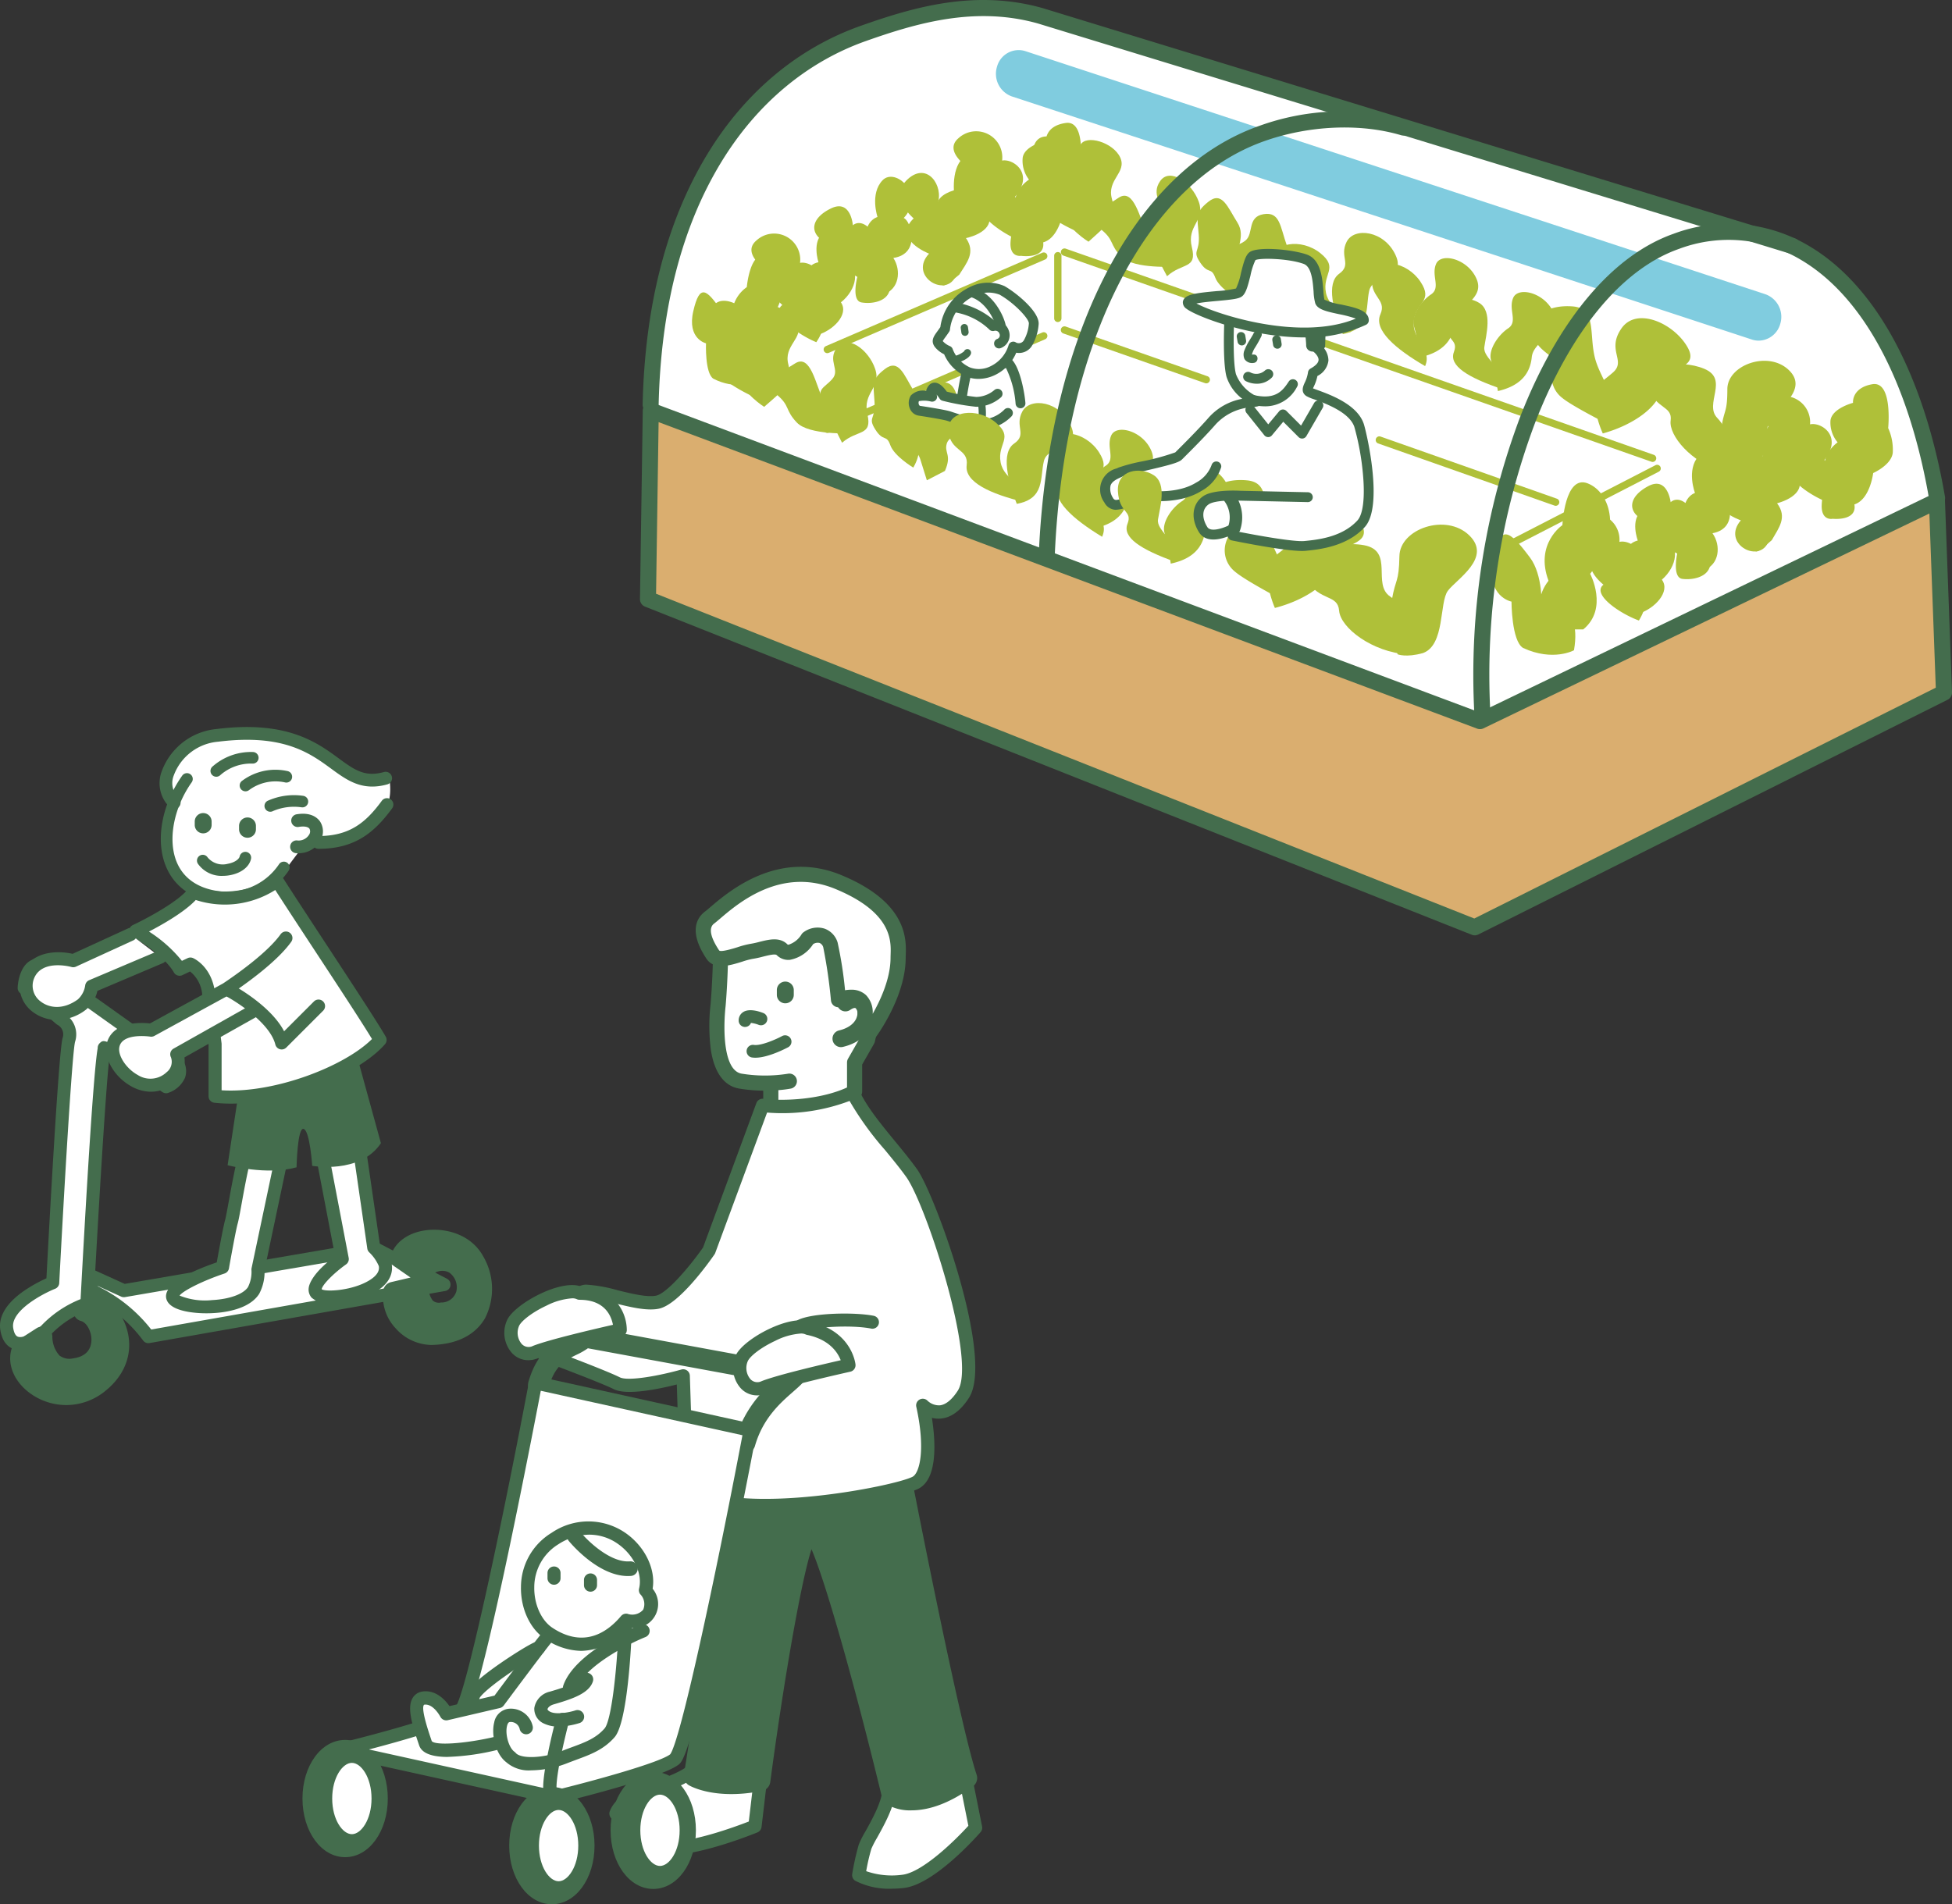 <svg xmlns="http://www.w3.org/2000/svg" width="324.895" height="317.009" viewBox="0 0 324.895 317.009">
  <rect x="0" y="0" width="324.895" height="317.009" fill="#333333" stroke="none"/>
  <g id="グループ_6103" data-name="グループ 6103" transform="translate(-710 -2804.292)">
    <g id="illust" transform="translate(816.517 2804.292)">
      <path id="パス_453" data-name="パス 453" d="M796.926,595.5c0-14.953-9.332-32.239-16.8-37.848a50.672,50.672,0,0,0-16.334-7.943c-1.4-.468-71.869-21.495-71.869-21.495l-51.335-15.42s-28,2.8-37.8,13.549-16.8,30.838-17.733,34.575-1.663,19.255-1.663,19.255l138.4,51.77Z" transform="translate(-581.475 -512.042)" fill="#fff"/>
      <path id="パス_454" data-name="パス 454" d="M1004.922,698.6a.608.608,0,0,0,.2-1.182l-23.6-8.274a.608.608,0,0,0-.4,1.149l23.6,8.274A.664.664,0,0,0,1004.922,698.6Z" transform="translate(-910.662 -634.783)" fill="#afc039"/>
      <path id="パス_455" data-name="パス 455" d="M819.056,760.951a.609.609,0,0,0,.2-1.182L789.894,749.42a.607.607,0,0,0-.4,1.146l29.365,10.349A.518.518,0,0,0,819.056,760.951Z" transform="translate(-666.638 -676.747)" fill="#afc039"/>
      <path id="パス_456" data-name="パス 456" d="M734.044,780.749a.6.6,0,0,0,.276-.067l28.279-14.57a.607.607,0,0,0-.556-1.079L733.765,779.6a.606.606,0,0,0-.261.817A.614.614,0,0,0,734.044,780.749Z" transform="translate(-593.013 -687.594)" fill="#afc039"/>
      <path id="パス_457" data-name="パス 457" d="M834.434,681.985a.608.608,0,0,0,.2-1.182L736.754,646.48a.608.608,0,0,0-.4,1.149l97.881,34.32A.579.579,0,0,0,834.434,681.985Z" transform="translate(-665.889 -605.085)" fill="#afc039"/>
      <path id="パス_458" data-name="パス 458" d="M1070.423,665.39a.617.617,0,0,0,.24-.049l36.042-15.554a.609.609,0,0,0-.482-1.118l-36.042,15.554a.609.609,0,0,0,.243,1.167Z" transform="translate(-1039.243 -606.6)" fill="#afc039"/>
      <path id="パス_459" data-name="パス 459" d="M1070.423,709.09a.619.619,0,0,0,.24-.049l36.042-15.554a.609.609,0,0,0-.482-1.118l-36.042,15.554a.609.609,0,0,0,.243,1.167Z" transform="translate(-1039.243 -637.021)" fill="#afc039"/>
      <path id="パス_460" data-name="パス 460" d="M1062.747,660.069a.609.609,0,0,0,.607-.607V649.028a.607.607,0,1,0-1.214,0v10.434A.607.607,0,0,0,1062.747,660.069Z" transform="translate(-993.197 -606.46)" fill="#afc039"/>
      <path id="パス_461" data-name="パス 461" d="M611.57,740.768c2.616-.842,3.126-5.223,3.126-5.223s3.044-1.334,3.262-3.385a8.743,8.743,0,0,0-.765-4.1s.8-7.921-2.662-7.3-3.19,3.1-3.19,3.1-3.536.909-3.754,2.96a5.108,5.108,0,0,0,1.19,3.613s-2.194,1.55-2.13,3.671a7.087,7.087,0,0,0,.695,3.184s-1.132.915-1.214,3.6,1.83,2.27,1.83,2.27S612.055,743.6,611.57,740.768Z" transform="translate(-409.438 -656.795)" fill="#afc039"/>
      <path id="パス_462" data-name="パス 462" d="M648.581,745.208c1.369-2.258,1.945-4.883-.856-7.153,3.144-4-.574-6.378-2.385-5.934a4.347,4.347,0,0,0-7.4-3.443c-2.8,2.558,2.9,5.527,2.9,5.527s-1.633,2.136,1.839,5.038C640.639,740.866,645.552,744.12,648.581,745.208Z" transform="translate(-450.589 -661.475)" fill="#afc039"/>
      <path id="パス_463" data-name="パス 463" d="M753.121,809.6c1.369-2.258,1.945-4.883-.856-7.153,3.144-4-.574-6.378-2.385-5.934a4.347,4.347,0,0,0-7.4-3.443c-2.8,2.558,2.9,5.527,2.9,5.527s-1.633,2.133,1.839,5.038C745.176,805.259,750.092,808.51,753.121,809.6Z" transform="translate(-586.856 -706.3)" fill="#afc039"/>
      <path id="パス_464" data-name="パス 464" d="M659.276,759.97c1.166-2.042,2.622-3.792.874-6.126,3.2-.875,4.953-2.917,2.914-4.959,2.622-3.209,2.331-8.459-1.166-9.042s-4.37,2.917-4.078,6.125c-4.079,1.459-2.914,4.084-1.748,7-3.2,1.75-1.165,5.25-.291,7S655.78,763.179,659.276,759.97Z" transform="translate(-470.887 -670.06)" fill="#afc039"/>
      <path id="パス_465" data-name="パス 465" d="M681.388,768.518c1.948-1.85.519-5.983-1.581-5.995,2.367-4.032.923-6.062-1.824-6.159.9-2.908-1.979-6.967-5.15-3.831s1.256,6.478,1.256,6.478c-3.5,3.619,2.8,5.761,2.8,5.761C673.63,768.555,679.752,771.988,681.388,768.518Z" transform="translate(-493.657 -678.149)" fill="#afc039"/>
      <path id="パス_466" data-name="パス 466" d="M699.31,777.7c2.622-.875,2.913-4.084,1.457-6.126,4.662-.875,2.622-6.417,1.457-6.709,3.5-4.084-1.748-8.459-3.788-6.126s-.583,6.126-.583,6.126-2.913.875-1.457,5.834c-2.331,2.625.583,7,.583,7Z" transform="translate(-522.255 -682.803)" fill="#afc039"/>
      <path id="パス_467" data-name="パス 467" d="M717.9,789.23c2.009-3.658-2.762-6.007-2.762-6.007s1.618-1.34-.392-3.771-3.347-1.006-3.347-1.006-.5-4.415-3.766-2.656-3.378,4.163-1.032,5.475,1.059,4.582,3.1,4.889a7.1,7.1,0,0,1,2.789.839s-.892,4,.865,4.218S717.4,790.9,717.9,789.23Z" transform="translate(-539.849 -694.841)" fill="#afc039"/>
      <path id="パス_468" data-name="パス 468" d="M727.835,805.888c2.388-.757,5.132-3.543,3.642-5.56,2.561-2.233,3.09-5.743.41-6.922,1.441-4.439-1.7-6.074-3.721-4.585s-.7,4.986-.7,4.986c-3.678.951-.6,5.63-.6,5.63S724.211,801.947,727.835,805.888Z" transform="translate(-561.388 -703.827)" fill="#afc039"/>
      <path id="パス_469" data-name="パス 469" d="M768.383,799.062c4.237-3.47,1.156-9.258,1.156-9.258,5.393-6.943,3.466-13.5-.386-15.044s-4.237,6.943-4.237,6.943-4.622,3.084-2.312,9.255c-3.851,5.013,1.542,8.1,1.542,8.1h4.237Z" transform="translate(-611.383 -694.281)" fill="#afc039"/>
      <path id="パス_470" data-name="パス 470" d="M794.017,822.392c1.542-8.873-5.393-7.329-5.393-7.329s.255-5.19-1.927-8.1c-3.466-4.627-5.008-5.785-6.164.386s3.083,6.943,3.083,6.943,0,6.557,1.927,7.715C790.551,824.322,794.017,822.392,794.017,822.392Z" transform="translate(-638.558 -714.141)" fill="#afc039"/>
      <path id="パス_471" data-name="パス 471" d="M1057.478,747.942c4.713-.854,3.839-4.318,4.516-7.125s6.294-1.762,4.494-5.873-6.8-4.828-8.1-2.346.868,3.78-1.35,5.305S1055.981,744.153,1057.478,747.942Z" transform="translate(-994.762 -664.064)" fill="#afc039"/>
      <path id="パス_472" data-name="パス 472" d="M1047.463,765.058c1.3-2.868-2.158-4.372-1.745-7.541s3.381-3.157,1.22-6.536-7.107-4.4-7.915-1.03,2.358,3.777,1.159,6.351S1042.525,762.059,1047.463,765.058Z" transform="translate(-970.543 -675.698)" fill="#afc039"/>
      <path id="パス_473" data-name="パス 473" d="M839.628,819.158c3.687-1.343,2.692-8.414,4.136-10.361s7.429-5.5,3.554-9.243-11.532-1.061-11.614,3.452-.631,3.655-1.263,7.311.959,9.045.959,9.045S836.8,819.951,839.628,819.158Z" transform="translate(-709.299 -710.44)" fill="#afc039"/>
      <path id="パス_474" data-name="パス 474" d="M888.89,826.825c.643-4.22.142-7.615-2.92-9.644s.7-7.6-4.349-8.544-12.151,2.03-9.687,5.743,5.308,2.355,5.539,5.181S882.981,826.433,888.89,826.825Z" transform="translate(-761.1 -717.873)" fill="#afc039"/>
      <path id="パス_475" data-name="パス 475" d="M897.583,799.726c5.1-1.316,9.66-4.333,10.006-7.712s6.525-2.416,4.346-6.408-8.325-6.925-10.926-3.306.747,5.372-1.545,7.3-3.135,1.917-3.184,4.454A16.613,16.613,0,0,0,897.583,799.726Z" transform="translate(-791.906 -698.519)" fill="#afc039"/>
      <path id="パス_476" data-name="パス 476" d="M952.341,793.237c1.508-5.333-1.548-7.645-2.319-11.61s.428-7.891-3.508-8.246-6.786,1.285-6.561,4.391,4.158,3.744,3.281,5.421a4.52,4.52,0,0,0,1.308,5.384C946.2,790.019,952.341,793.237,952.341,793.237Z" transform="translate(-845.511 -693.418)" fill="#afc039"/>
      <path id="パス_477" data-name="パス 477" d="M971.139,781.556c3.678-.778,5.4-2.719,5.739-5.536s5.144-3.853,3.8-7.262-5.83-4.622-6.713-2.665.771,3.962-.941,5.059-3.448,3.6-2.917,5.305A45.752,45.752,0,0,1,971.139,781.556Z" transform="translate(-882.794 -687.727)" fill="#afc039"/>
      <path id="パス_478" data-name="パス 478" d="M1013.079,762.206c3.678-.778,5.405-2.719,5.739-5.536s5.144-3.853,3.8-7.262-5.83-4.622-6.713-2.665.771,3.962-.941,5.059-3.448,3.6-2.917,5.305A46.347,46.347,0,0,1,1013.079,762.206Z" transform="translate(-937.462 -674.256)" fill="#afc039"/>
      <path id="パス_479" data-name="パス 479" d="M1122.325,734.52c1.2-2.735-.173-2.99.316-4.588s3.7-1.541,2.613-4.776-1.041-5.761-3.8-5.354-1.666,3.184-3.062,4.309-3.223.629-2.586,3.4,2,3.713,2.428,5.1,1.083,3.467,1.083,3.467Z" transform="translate(-1071.566 -656.122)" fill="#afc039"/>
      <path id="パス_480" data-name="パス 480" d="M1147.267,727.627c1.423-2.5.989-3.886.112-5.971s1.457-4.339-.1-6.894-2.425-5.33-4.753-3.534-1.882,2.492-1.709,5.481-1.192,2.5.143,4.6,1.821.723,2.476,2.574S1147.267,727.627,1147.267,727.627Z" transform="translate(-1101.774 -649.786)" fill="#afc039"/>
      <path id="パス_481" data-name="パス 481" d="M1167.213,714.6c2.564-2.248,5.068-1.054,4.218-4.746s2.376-4.321,1.287-7.557-4.711-5.831-6.358-3.564.619,3.686-.786,5.269-2.782,1.556-1.457,4.339S1167.213,714.6,1167.213,714.6Z" transform="translate(-1133.575 -640.893)" fill="#afc039"/>
      <path id="パス_482" data-name="パス 482" d="M1190.941,720.346c-.428-1.617-3.166-2.586-4.489-5.366s-2.149-7.851-4.7-6.29-5.339,3.345-3.081,5.226,1.329,2.552,3.354,4.658S1190.941,720.346,1190.941,720.346Z" transform="translate(-1155.897 -648.214)" fill="#afc039"/>
      <path id="パス_483" data-name="パス 483" d="M1210.719,694.482c2.8-2.473,4.889-3.813,4.03-7.046s2.6-4.315,1.505-6.864-5.663-4.01-6.613-2.19.4,3.224-.8,5.727-3.262,2.7-2.4,5.469S1210.719,694.482,1210.719,694.482Z" transform="translate(-1190.048 -626.753)" fill="#afc039"/>
      <path id="パス_484" data-name="パス 484" d="M1236.873,691.4c.055-2.987-.331-6.9-1.211-8.982s.091-4.822-1.266-6-4.543-2.382-5.29.59.641,2.54.355,5.521.376,4.372,1.957,5.779A27.786,27.786,0,0,0,1236.873,691.4Z" transform="translate(-1217.325 -625.073)" fill="#afc039"/>
      <path id="パス_485" data-name="パス 485" d="M879.474,654.787c4.7-.939,3.76-4.388,4.385-7.207s6.264-1.878,4.385-5.953-6.886-4.7-8.14-2.2.938,3.762-1.254,5.329S877.911,651.025,879.474,654.787Z" transform="translate(-762.486 -599.17)" fill="#afc039"/>
      <path id="パス_486" data-name="パス 486" d="M916.484,658.67c.316-3.136-3.442-3.449-4.067-6.584s2.194-4.075-.938-6.585-8.14-1.884-7.827,1.565,3.441,2.823,3.129,5.643S910.848,657.415,916.484,658.67Z" transform="translate(-798.242 -603.365)" fill="#afc039"/>
      <path id="パス_487" data-name="パス 487" d="M870.652,671.8c1.247-2.893-2.237-4.333-1.885-7.508s3.323-3.218,1.1-6.557-7.187-4.266-7.933-.884,2.428,3.734,1.275,6.326S865.662,668.9,870.652,671.8Z" transform="translate(-739.97 -610.854)" fill="#afc039"/>
      <path id="パス_488" data-name="パス 488" d="M664.372,726.9c3.226-1.24,2.237-7.451,3.478-9.188s6.452-4.965,2.98-8.2-10.17-.751-10.173,3.224-.5,3.23-1,6.457.99,7.949.99,7.949A6.119,6.119,0,0,0,664.372,726.9Z" transform="translate(-479.67 -647.96)" fill="#afc039"/>
      <path id="パス_489" data-name="パス 489" d="M709.336,727.608c1.344-3.509,1.548-6.524-.7-8.848s2.03-6.408-2.14-8.168-10.838-.538-9.411,3.12,4.127,3.023,3.794,5.5S704.322,726.159,709.336,727.608Z" transform="translate(-529.331 -649.189)" fill="#afc039"/>
      <path id="パス_490" data-name="パス 490" d="M718.618,703.849c5.071-1.407,9.581-4.509,9.863-7.894s6.48-2.534,4.228-6.484-8.449-6.773-10.986-3.108.844,5.36-1.411,7.332-3.1,1.972-3.1,4.512A16.694,16.694,0,0,0,718.618,703.849Z" transform="translate(-558.362 -631.69)" fill="#afc039"/>
      <path id="パス_491" data-name="パス 491" d="M773.036,697.864c1.411-5.357-1.688-7.615-2.531-11.565s.285-7.9-3.66-8.18-6.762,1.407-6.483,4.509,4.225,3.668,3.378,5.36a4.523,4.523,0,0,0,1.405,5.36C766.839,694.759,773.036,697.864,773.036,697.864Z" transform="translate(-611.65 -627.114)" fill="#afc039"/>
      <path id="パス_492" data-name="パス 492" d="M792.524,686.816c3.663-.845,5.353-2.816,5.636-5.639s5.071-3.947,3.666-7.332-5.915-4.515-6.759-2.54.844,3.95-.847,5.077-3.381,3.664-2.82,5.357A46.9,46.9,0,0,1,792.524,686.816Z" transform="translate(-649.727 -621.715)" fill="#afc039"/>
      <path id="パス_493" data-name="パス 493" d="M834.814,668.226c3.663-.845,5.354-2.816,5.636-5.639s5.071-3.947,3.666-7.332-5.915-4.515-6.759-2.54.844,3.95-.847,5.077-3.381,3.665-2.819,5.357A46.909,46.909,0,0,1,834.814,668.226Z" transform="translate(-704.852 -608.774)" fill="#afc039"/>
      <path id="パス_494" data-name="パス 494" d="M829.827,689.065c.282-3.668-3.378-5.077-3.1-7.052s1.411-5.922-.84-7.332-6.2-.848-5.918,2.817,2.534,3.1,1.688,5.36S823.912,687.09,829.827,689.065Z" transform="translate(-686.187 -624.247)" fill="#afc039"/>
      <path id="パス_495" data-name="パス 495" d="M944.458,642.246c1.147-2.756-.228-2.987.231-4.594s3.672-1.607,2.525-4.822-1.144-5.743-3.9-5.284-1.609,3.215-2.983,4.363-3.211.687-2.525,3.446,2.064,3.677,2.522,5.053l1.144,3.446Z" transform="translate(-839.524 -591.891)" fill="#afc039"/>
      <path id="パス_496" data-name="パス 496" d="M969.1,635.794c1.378-2.525.92-3.9,0-5.971s1.378-4.363-.227-6.891-2.522-5.284-4.817-3.449-1.836,2.525-1.608,5.512-1.147,2.525.228,4.594,1.836.69,2.522,2.528S969.1,635.794,969.1,635.794Z" transform="translate(-869.445 -585.901)" fill="#afc039"/>
      <path id="パス_497" data-name="パス 497" d="M989.794,623.331c2.525-2.3,5.047-1.146,4.13-4.822s2.3-4.363,1.15-7.578-4.816-5.743-6.422-3.449.686,3.677-.692,5.281-2.753,1.607-1.378,4.363S989.794,623.331,989.794,623.331Z" transform="translate(-902.065 -577.345)" fill="#afc039"/>
      <path id="パス_498" data-name="パス 498" d="M1012.944,629.353c-.458-1.607-3.211-2.528-4.586-5.284s-2.291-7.809-4.816-6.2-5.278,3.443-2.983,5.281,1.375,2.528,3.438,4.594S1012.944,629.353,1012.944,629.353Z" transform="translate(-923.837 -584.975)" fill="#afc039"/>
      <path id="パス_499" data-name="パス 499" d="M1033.709,603.976c2.753-2.525,4.819-3.9,3.9-7.119s2.525-4.363,1.381-6.891-5.733-3.908-6.652-2.069.458,3.215-.692,5.743-3.214,2.756-2.3,5.512S1033.709,603.976,1033.709,603.976Z" transform="translate(-959.051 -563.739)" fill="#afc039"/>
      <path id="パス_500" data-name="パス 500" d="M1059.309,601.224c0-2.987-.455-6.891-1.372-8.957s0-4.822-1.375-5.974-4.589-2.3-5.278.687.686,2.528.455,5.512.458,4.363,2.064,5.743A27.462,27.462,0,0,0,1059.309,601.224Z" transform="translate(-985.798 -562.367)" fill="#afc039"/>
      <path id="パス_501" data-name="パス 501" d="M1055.236,597.532c2.649-.732,3.336-5.093,3.336-5.093s3.092-1.209,3.4-3.251a8.765,8.765,0,0,0-.6-4.132s1.122-7.882-2.364-7.4-3.311,2.972-3.311,2.972-3.569.766-3.87,2.8a5.105,5.105,0,0,0,1.044,3.655s-2.254,1.459-2.279,3.583a7.1,7.1,0,0,0,.568,3.212s-1.168.869-1.357,3.552,1.736,2.343,1.736,2.343S1055.606,600.382,1055.236,597.532Z" transform="translate(-988.123 -557.186)" fill="#afc039"/>
      <path id="パス_502" data-name="パス 502" d="M1092.339,600.411c1.46-2.2,2.143-4.8-.568-7.18,3.3-3.874-.315-6.4-2.143-6.025a4.348,4.348,0,0,0-7.253-3.737c-2.9,2.443,2.671,5.642,2.671,5.642s-1.718,2.066,1.633,5.108C1084.576,595.753,1089.356,599.2,1092.339,600.411Z" transform="translate(-1029.35 -560.472)" fill="#afc039"/>
      <path id="パス_503" data-name="パス 503" d="M1203.17,656.451c1.459-2.2,2.142-4.8-.568-7.18,3.3-3.874-.315-6.4-2.142-6.025a4.348,4.348,0,0,0-7.253-3.737c-2.9,2.446,2.67,5.642,2.67,5.642s-1.717,2.066,1.633,5.108C1195.406,651.793,1200.186,655.241,1203.17,656.451Z" transform="translate(-1173.815 -599.484)" fill="#afc039"/>
      <path id="パス_504" data-name="パス 504" d="M1102.624,614.754c1.247-1.993,2.774-3.682,1.12-6.086,3.238-.744,5.065-2.713,3.111-4.837,2.75-3.1,2.671-8.356-.8-9.082s-4.483,2.738-4.322,5.955c-4.134,1.292-3.074,3.962-2.03,6.925-3.271,1.62-1.375,5.2-.574,6.983S1099,617.82,1102.624,614.754Z" transform="translate(-1049.48 -569.029)" fill="#afc039"/>
      <path id="パス_505" data-name="パス 505" d="M1126.2,622.449c2.024-1.768.761-5.958-1.339-6.056,2.528-3.932,1.168-6.019-1.572-6.229,1.023-2.868-1.7-7.043-4.989-4.038s.993,6.524.993,6.524c-3.639,3.476,2.558,5.867,2.558,5.867C1118.453,622.169,1124.428,625.849,1126.2,622.449Z" transform="translate(-1073.737 -576.293)" fill="#afc039"/>
      <path id="パス_506" data-name="パス 506" d="M1147.906,626.761c2.656-.769,3.074-3.962,1.7-6.062,4.692-.687,2.88-6.3,1.727-6.645,3.657-3.938-1.405-8.523-3.536-6.275s-.828,6.1-.828,6.1-2.947.757-1.691,5.77c-2.434,2.528.3,7.019.3,7.019Z" transform="translate(-1107.433 -577.756)" fill="#afc039"/>
      <path id="パス_507" data-name="パス 507" d="M1167.2,637.549c2.155-3.576-2.516-6.113-2.516-6.113s1.672-1.273-.237-3.783-3.3-1.14-3.3-1.14-.322-4.43-3.657-2.8-3.542,4.023-1.253,5.43.874,4.622,2.9,5.01a7.066,7.066,0,0,1,2.752.951s-1.053,3.956.692,4.251S1166.633,639.205,1167.2,637.549Z" transform="translate(-1125.71 -589.008)" fill="#afc039"/>
      <path id="パス_508" data-name="パス 508" d="M1177.105,653.65c2.419-.659,5.272-3.333,3.864-5.409,2.649-2.127,3.317-5.612.689-6.9,1.618-4.375-1.456-6.138-3.532-4.731s-.9,4.953-.9,4.953c-3.715.8-.828,5.6-.828,5.6S1173.646,649.566,1177.105,653.65Z" transform="translate(-1147.518 -597.91)" fill="#afc039"/>
      <path id="パス_509" data-name="パス 509" d="M1220.136,668.737c3.308-2.495,1.156-6.958,1.156-6.958,4.288-5.08,3.032-10.094.167-11.379s-3.414,5.117-3.414,5.117a5.763,5.763,0,0,0-2.031,6.925c-3.065,3.671.917,6.168.917,6.168Z" transform="translate(-1200.263 -607.719)" fill="#afc039"/>
      <path id="パス_510" data-name="パス 510" d="M1241.149,685.423c1.436-6.655-3.851-5.7-3.851-5.7s.352-3.914-1.208-6.18c-2.479-3.6-3.608-4.524-4.668.1s2.118,5.339,2.118,5.339-.2,4.956,1.22,5.889C1238.469,686.772,1241.149,685.423,1241.149,685.423Z" transform="translate(-1222.548 -621.829)" fill="#afc039"/>
      <path id="パス_511" data-name="パス 511" d="M1019.993,771.507a.765.765,0,0,0,.258-.042.823.823,0,0,0,.519-1.039c-.106-.316-.792-1.935-4.03-2.835a.82.82,0,0,0-.437,1.58c1.032.289,2.674,1.051,2.914,1.771A.82.82,0,0,0,1019.993,771.507Z" transform="translate(-936.561 -689.4)" fill="#446d4d"/>
      <path id="パス_512" data-name="パス 512" d="M896.117,710.637c.983-.492,8.922-1.93,9.66-2.668s3.705-3.667,5.593-5.825c2.759-3.157,6.41-2.99,7.393-3.236a7.628,7.628,0,0,1-4.206-4.318c-.671-2.352-.337-9.4-.337-9.4s9.223,2.352,14.926,1.176l-.543,3.485s3.217,2.251-.461,4.284c-.246,1.917-1.372,2.683-.634,3.175s7.08,1.963,8.309,5.542c.722,2.106,3.047,13.448.346,16.4s-6.88,3.443-9.336,3.689-12.039-1.723-12.039-1.723l.246-1.23s-3.93,2.215-5.16.246-.983-3.935.492-4.919,5.651-.738,5.651-.738l11.3.246-13.651-4.63-1.581-.535a6.162,6.162,0,0,1-2.947,3.443c-3.36,2.1-8.106,1.477-8.106,1.477s-1.475-1.231-2.212-.246-3.693,2.862-4.667.985C892.411,711.962,895.133,711.13,896.117,710.637Z" transform="translate(-816.124 -632.058)" fill="#fff"/>
      <path id="パス_513" data-name="パス 513" d="M924.5,721.911c.215,0,.406-.009.57-.024,2.231-.222,6.871-.687,9.857-3.95,3.211-3.507.249-15.989-.173-17.219-1.1-3.2-5.551-4.816-7.691-5.594-.267-.1-.555-.2-.75-.28.037-.091.085-.192.125-.276a7.615,7.615,0,0,0,.613-1.787,3.317,3.317,0,0,0,1.833-2.568,3.393,3.393,0,0,0-1.238-2.565l.474-3.02a.818.818,0,0,0-.974-.93c-5.448,1.124-14.467-1.143-14.558-1.167a.809.809,0,0,0-.689.137.821.821,0,0,0-.331.62c-.015.295-.334,7.213.367,9.666a7.568,7.568,0,0,0,2.61,3.625,9.842,9.842,0,0,0-5.627,3.166c-1.681,1.923-4.292,4.524-5.272,5.5l-.261.258a39.848,39.848,0,0,1-5.6,1.513,26.979,26.979,0,0,0-3.875,1.024c-.082.043-.176.085-.282.134a3.619,3.619,0,0,0-2.046,5.651,2.226,2.226,0,0,0,1.845,1.234,5.778,5.778,0,0,0,4.2-2.106c.036-.046.049-.049.073-.052a1.8,1.8,0,0,1,.959.437.84.84,0,0,0,.416.182c.207.027,5.078.632,8.646-1.592a6.947,6.947,0,0,0,3.314-3.965.821.821,0,0,0-1.6-.356,5.459,5.459,0,0,1-2.583,2.929c-2.686,1.674-6.443,1.462-7.36,1.38a3.059,3.059,0,0,0-1.985-.644,1.725,1.725,0,0,0-1.2.7,4.272,4.272,0,0,1-2.759,1.452.591.591,0,0,1-.528-.356,2.725,2.725,0,0,1-.4-2.054c.24-.7,1.068-1.073,1.672-1.352.125-.058.237-.11.334-.158.316-.158,2.085-.565,3.508-.89,4.322-.994,5.848-1.413,6.364-1.929l.282-.28c1.087-1.082,3.633-3.619,5.35-5.585a8.945,8.945,0,0,1,6.127-2.85,7.7,7.7,0,0,0,.846-.131.822.822,0,0,0,.046-1.58A6.841,6.841,0,0,1,913.5,692.5c-.446-1.568-.419-5.779-.343-8.149,2.367.532,8.479,1.729,13.159,1.139l-.37,2.364a.822.822,0,0,0,.34.8c.255.182.986.851.953,1.471-.033.583-.747,1.094-1.339,1.422a.827.827,0,0,0-.416.614,5.725,5.725,0,0,1-.543,1.723c-.27.59-.719,1.58.267,2.239a6.921,6.921,0,0,0,1.287.541c1.9.693,5.857,2.133,6.7,4.588a43.352,43.352,0,0,1,1.417,7.694c.382,3.968.054,6.843-.9,7.882-2.565,2.8-6.631,3.209-8.813,3.427-1.745.176-7.921-.942-10.992-1.549l.085-.426a.819.819,0,0,0-1.2-.875c-1.062.6-3.451,1.5-4.064.526-.974-1.559-.874-3.051.252-3.8.9-.6,3.639-.69,5.147-.6l11.332.246a.821.821,0,0,0,.036-1.641l-11.3-.246c-.425-.027-4.467-.228-6.121.875-1.869,1.249-2.17,3.731-.731,6.037.5.8,1.587,1.611,3.948.972.3-.082.589-.176.853-.277a.82.82,0,0,0,.64.656C913.722,720.343,921.448,721.911,924.5,721.911Zm-21.132-16.393-.006.006S903.37,705.518,903.372,705.518Z" transform="translate(-814.293 -630.189)" fill="#446d4d"/>
      <path id="パス_514" data-name="パス 514" d="M964.834,786.691a1.03,1.03,0,0,0,.98-.708,6.617,6.617,0,0,0-.971-6.083,1.035,1.035,0,1,0-1.6,1.319,4.531,4.531,0,0,1,.6,4.108,1.035,1.035,0,0,0,.655,1.31A.958.958,0,0,0,964.834,786.691Z" transform="translate(-865.925 -697.729)" fill="#446d4d"/>
      <path id="パス_515" data-name="パス 515" d="M927.968,736.137c.037,0,.07,0,.106-.006a.826.826,0,0,0,.6-.4l2.7-4.673a.82.82,0,1,0-1.417-.824l-2.167,3.75-2.44-2.443a.817.817,0,0,0-1.208.055l-1.815,2.179-2.322-2.9a.819.819,0,1,0-1.277,1.024l2.947,3.689a.814.814,0,0,0,.631.307.793.793,0,0,0,.637-.295l1.881-2.261,2.559,2.561A.809.809,0,0,0,927.968,736.137Z" transform="translate(-817.756 -663.13)" fill="#446d4d"/>
      <path id="パス_516" data-name="パス 516" d="M948.259,715a3.447,3.447,0,0,0,2.5-1.03.82.82,0,0,0-1.159-1.16,2.141,2.141,0,0,1-2.428.3.821.821,0,0,0-.771,1.449A4.117,4.117,0,0,0,948.259,715Z" transform="translate(-845.586 -651.12)" fill="#446d4d"/>
      <path id="パス_517" data-name="パス 517" d="M942.223,696.29a.77.77,0,0,0,.118-.009.716.716,0,0,0,.589-.823l-.13-.79a.715.715,0,1,0-1.411.234l.131.79A.713.713,0,0,0,942.223,696.29Z" transform="translate(-836.133 -638.239)" fill="#446d4d"/>
      <path id="パス_518" data-name="パス 518" d="M961.722,694.48a.781.781,0,0,0,.119-.009.716.716,0,0,0,.589-.823l-.13-.79a.715.715,0,1,0-1.411.234l.131.79A.711.711,0,0,0,961.722,694.48Z" transform="translate(-861.55 -636.979)" fill="#446d4d"/>
      <path id="パス_519" data-name="パス 519" d="M921.519,693.044c-1,.273-1.727.455-1.727-.091s-.182-2.276-.182-2.276l2-.547Z" transform="translate(-808.197 -635.497)" fill="#446d4d"/>
      <path id="パス_520" data-name="パス 520" d="M918.575,692.383a6.07,6.07,0,0,0,1.478-.289.717.717,0,0,0,.528-.668l.091-2.911a.724.724,0,0,0-.273-.587.714.714,0,0,0-.631-.128l-2,.547a.715.715,0,0,0-.525.766c.048.471.179,1.784.179,2.2a1.027,1.027,0,0,0,.394.842A1.2,1.2,0,0,0,918.575,692.383Zm.589-1.538c-.115.027-.228.055-.328.073-.024-.4-.07-.939-.109-1.349l.482-.131Z" transform="translate(-806.54 -633.857)" fill="#446d4d"/>
      <path id="パス_521" data-name="パス 521" d="M952.474,694.776a9.857,9.857,0,0,1,.82-1.592c.136-.228.279-.45.412-.678.052-.088.1-.173.152-.261.027-.049.149-.325.073-.131.316-.83,1.663-.468,1.341.371a19.423,19.423,0,0,1-1.193,2.121,5.054,5.054,0,0,0-.4.951.06.06,0,0,0,0,.024,2.393,2.393,0,0,0,.261-.006c.9-.055.892,1.337,0,1.395a1.514,1.514,0,0,1-1.49-.635A1.866,1.866,0,0,1,952.474,694.776Z" transform="translate(-851.825 -636.551)" fill="#446d4d"/>
      <path id="パス_522" data-name="パス 522" d="M935.284,722.637a5.94,5.94,0,0,0,5.3-3.227.819.819,0,1,0-1.363-.908c-.919,1.382-2.067,3.1-5.7,2.282a.821.821,0,0,0-.361,1.6A9.859,9.859,0,0,0,935.284,722.637Z" transform="translate(-831.23 -654.993)" fill="#446d4d"/>
      <path id="パス_523" data-name="パス 523" d="M925.618,660.489c0-1.82-6.871-1.756-7.326-3.124s.085-6.132-2.416-7.043-7.9-1.2-8.807-.517-1.339,5.366-2.246,6.047-8.3.538-8.531,1.677S914.708,665.952,925.618,660.489Z" transform="translate(-805.128 -607.162)" fill="#fff"/>
      <path id="パス_524" data-name="パス 524" d="M913.833,661.442a23,23,0,0,0,10.273-2.109.822.822,0,0,0,.452-.732c0-1.656-2.246-2.133-4.622-2.637a10.733,10.733,0,0,1-2.765-.805A10.639,10.639,0,0,1,917,653.67c-.164-2.057-.41-5.168-2.719-6.01-2.382-.866-8.234-1.413-9.578-.4-.656.492-.968,1.644-1.426,3.482a11.255,11.255,0,0,1-.819,2.558,20.026,20.026,0,0,1-3.184.429c-3.554.325-5.42.55-5.66,1.75a1.258,1.258,0,0,0,.6,1.194C895.879,657.951,904.932,661.442,913.833,661.442Zm8.568-3.132c-9.2,3.819-23.044-.653-26.534-2.516.956-.2,2.507-.337,3.551-.431,2.449-.225,3.5-.352,4.018-.741.656-.492.968-1.644,1.427-3.482a11.166,11.166,0,0,1,.826-2.568c.755-.389,5.505-.288,8.03.632,1.32.48,1.509,2.859,1.648,4.6a8.871,8.871,0,0,0,.273,1.936c.355,1.066,1.948,1.4,3.964,1.832A19.537,19.537,0,0,1,922.4,658.31Z" transform="translate(-803.249 -605.271)" fill="#446d4d"/>
      <path id="パス_525" data-name="パス 525" d="M1008.982,783.406c.349-3.661-3.286-5.138-2.968-7.107s1.518-5.895-.707-7.347-6.182-.96-5.967,2.71,2.476,3.148,1.59,5.391S1003.1,781.322,1008.982,783.406Z" transform="translate(-919.787 -689.841)" fill="#afc039"/>
      <path id="パス_526" data-name="パス 526" d="M1086.043,710.045l6.752-.984c1.1.984,1.964,4.916,2.088,6.761l-1.9,1.781-3.621,1.583-4.74-1.073A68.168,68.168,0,0,1,1086.043,710.045Z" transform="translate(-1031.549 -648.676)" fill="#fff"/>
      <path id="パス_527" data-name="パス 527" d="M1082.743,716.369a.82.82,0,0,0,.819-.82,50.418,50.418,0,0,1,1.089-6.645l5.748-.839a16.336,16.336,0,0,1,1.6,5.94.818.818,0,1,0,1.633-.109c-.094-1.422-.859-5.983-2.361-7.32a.811.811,0,0,0-.662-.2l-6.752.985a.821.821,0,0,0-.683.635,58.545,58.545,0,0,0-1.247,7.554A.82.82,0,0,0,1082.743,716.369Z" transform="translate(-1029.478 -646.802)" fill="#446d4d"/>
      <path id="パス_528" data-name="パス 528" d="M1078.568,674.762c-1.019,1.531-1.542,1.838-1.032,2.519a4.172,4.172,0,0,0,1.524,1.094,6.352,6.352,0,0,0,3.4,3.57c2.549,1.021,6.285-.51,7.475-4.251a1.784,1.784,0,0,0,2.379-.51,7.229,7.229,0,0,0,1.019-3.23c.171-1.361-2.886-4.251-5.265-5.612S1079.509,668.439,1078.568,674.762Z" transform="translate(-1027.791 -620.004)" fill="#fff"/>
      <path id="パス_529" data-name="パス 529" d="M1082.254,681.2a6.437,6.437,0,0,0,2.741-.635,7.253,7.253,0,0,0,3.557-3.722,2.532,2.532,0,0,0,2.543-1.042,8.143,8.143,0,0,0,1.178-3.622c.258-2.072-3.63-5.257-5.673-6.427a6.761,6.761,0,0,0-5.957.258,8.565,8.565,0,0,0-4.723,6.566c-.185.273-.352.5-.5.708-.6.823-1.162,1.6-.407,2.61a4.556,4.556,0,0,0,1.539,1.209,7.091,7.091,0,0,0,3.733,3.728A5.35,5.35,0,0,0,1082.254,681.2Zm5.809-6.2a.815.815,0,0,0-.78.571,5.716,5.716,0,0,1-2.986,3.513,4.308,4.308,0,0,1-3.4.228,5.488,5.488,0,0,1-2.922-3.069.819.819,0,0,0-.468-.5,3.313,3.313,0,0,1-1.177-.826.055.055,0,0,1-.012-.018,6.738,6.738,0,0,1,.437-.644c.176-.243.395-.544.637-.909a.787.787,0,0,0,.127-.334,6.993,6.993,0,0,1,3.849-5.518,5.217,5.217,0,0,1,4.427-.31c2.577,1.474,4.944,4.1,4.859,4.8a6.546,6.546,0,0,1-.862,2.841.978.978,0,0,1-1.357.267A.849.849,0,0,0,1088.063,674.994Zm-11.779-.045h0Z" transform="translate(-1025.924 -618.124)" fill="#446d4d"/>
      <path id="パス_530" data-name="パス 530" d="M1098.349,683.824a.857.857,0,0,0,.34-.073,2.275,2.275,0,0,0,1.271-2.948,2.356,2.356,0,0,0-2.339-1.571,13.048,13.048,0,0,0-6.1-2.99.821.821,0,0,0-.27,1.619,10.863,10.863,0,0,1,5.463,2.793.819.819,0,0,0,.853.246.713.713,0,0,1,.862.48.641.641,0,0,1-.416.878.819.819,0,0,0,.337,1.565Z" transform="translate(-1038.59 -625.821)" fill="#446d4d"/>
      <path id="パス_531" data-name="パス 531" d="M1098.147,675.254a.77.77,0,0,0,.119-.009.818.818,0,0,0,.695-.927c-.188-1.31-1.79-5.272-5.308-6.445a.821.821,0,0,0-.519,1.559c2.774.927,4.082,4.26,4.2,5.12A.819.819,0,0,0,1098.147,675.254Z" transform="translate(-1038.048 -619.974)" fill="#446d4d"/>
      <path id="パス_532" data-name="パス 532" d="M1113.768,689.9c.027,0,.058,0,.088-.006a.61.61,0,0,0,.516-.687l-.1-.726a.607.607,0,1,0-1.2.17l.1.726A.6.6,0,0,0,1113.768,689.9Z" transform="translate(-1059.674 -633.987)" fill="#446d4d"/>
      <path id="パス_533" data-name="パス 533" d="M1112.325,703.86a.594.594,0,0,0,.2-.037c.513-.182,1.739-.686,2.015-1.382a.606.606,0,0,0-1.12-.465,3.926,3.926,0,0,1-1.3.7.607.607,0,0,0,.206,1.179Zm1.1-1.875s0,0,0,0S1113.421,701.988,1113.421,701.985Z" transform="translate(-1059.475 -643.487)" fill="#446d4d"/>
      <path id="パス_534" data-name="パス 534" d="M1091.73,724.449c.492-.738,2.826-.246,2.826-.246a1.058,1.058,0,0,1,.121-1.352c.613-.738,1.842,1.231,1.842,1.231a40.178,40.178,0,0,0,5.4.984,5.588,5.588,0,0,0,3.559-1.352l1.718,3.2a6.3,6.3,0,0,1-2.58,1.6c-2.316.787-6.507-.86-7.369-1.106s-3.93-.738-4.789-.86A1.389,1.389,0,0,1,1091.73,724.449Z" transform="translate(-1045.955 -658.16)" fill="#fff"/>
      <path id="パス_535" data-name="パス 535" d="M1101.232,727.648a5.5,5.5,0,0,0,1.766-.255,7.133,7.133,0,0,0,2.935-1.838.82.82,0,1,0-1.238-1.076,5.591,5.591,0,0,1-2.225,1.358c-1.733.589-5.056-.517-6.309-.936-.249-.082-.443-.149-.571-.182-.947-.271-4.161-.778-4.9-.884-.1-.015-.17-.155-.188-.2a.723.723,0,0,1-.006-.583,4.637,4.637,0,0,1,2,.061.838.838,0,0,0,.913-.38.784.784,0,0,0,0-.8,5.35,5.35,0,0,1,.525.69.821.821,0,0,0,.5.362,38.555,38.555,0,0,0,5.6,1.006,6.405,6.405,0,0,0,4.064-1.525.82.82,0,0,0-1.008-1.294,4.8,4.8,0,0,1-3.059,1.179,34.705,34.705,0,0,1-4.9-.887c-.4-.577-1.129-1.434-1.93-1.489a1.228,1.228,0,0,0-1.047.459,2.052,2.052,0,0,0-.458.912,2.765,2.765,0,0,0-2.54.76,2.351,2.351,0,0,0-.152,2.206,1.886,1.886,0,0,0,1.454,1.152c1.017.146,3.918.62,4.68.839.112.033.285.091.5.164A19.215,19.215,0,0,0,1101.232,727.648Z" transform="translate(-1044.067 -656.27)" fill="#446d4d"/>
      <path id="パス_536" data-name="パス 536" d="M1104.13,733.694a.609.609,0,0,0,.6-.523,10.98,10.98,0,0,0-.033-3.865.606.606,0,1,0-1.135.426,9.949,9.949,0,0,1-.033,3.266.6.6,0,0,0,.516.687A.382.382,0,0,0,1104.13,733.694Z" transform="translate(-1047.302 -662.495)" fill="#446d4d"/>
      <path id="パス_537" data-name="パス 537" d="M1095.063,751.378c.371-3.13-3.377-3.513-3.948-6.657s2.267-4.032-.817-6.6-8.1-2.033-7.854,1.422,3.39,2.884,3.026,5.7S1089.455,750.02,1095.063,751.378Z" transform="translate(-1031.092 -667.789)" fill="#afc039"/>
      <path id="パス_538" data-name="パス 538" d="M794.338,586.116a3.78,3.78,0,0,0,3.584-2.774,3.994,3.994,0,0,0-2.464-4.95L672.272,537.916a3.727,3.727,0,0,0-4.707,2.592,3.994,3.994,0,0,0,2.464,4.95l123.185,40.476A3.544,3.544,0,0,0,794.338,586.116Z" transform="translate(-608.136 -529.407)" fill="#80ccdf"/>
      <path id="パス_539" data-name="パス 539" d="M792.678,750.337l1.174,31.9-78.115,39.078-137.6-54.626L578.6,735.3l138.023,51.691Z" transform="translate(-576.807 -666.942)" fill="#daae6f"/>
      <path id="パス_540" data-name="パス 540" d="M712.678,819.582a1.372,1.372,0,0,0,.6-.14l78.111-39.078a1.34,1.34,0,0,0,.738-1.246l-1.172-31.9a1.335,1.335,0,0,0-1.912-1.158L713.5,782.467l-137.486-51.49a1.337,1.337,0,0,0-1.8,1.234l-.464,31.387a1.338,1.338,0,0,0,.844,1.264l137.6,54.626A1.284,1.284,0,0,0,712.678,819.582Zm76.746-41.226-76.809,38.425L576.427,762.714l.422-28.568,136.244,51.029a1.335,1.335,0,0,0,1.047-.049l74.218-35.766Z" transform="translate(-573.747 -663.873)" fill="#446d4d"/>
      <path id="パス_541" data-name="パス 541" d="M579.048,715.837a.6.6,0,0,0,.076,0,1.335,1.335,0,0,0,1.256-1.41,119.336,119.336,0,0,1,7.53-48.58c5.951-15.183,14.413-25.378,23.821-28.7a23.477,23.477,0,0,1,20.285,1.774c10.422,6.12,18.021,20.294,21.4,39.911a1.335,1.335,0,1,0,2.631-.453c-3.514-20.41-11.569-35.241-22.679-41.764a26.074,26.074,0,0,0-22.525-1.99c-10.149,3.586-19.177,14.327-25.417,30.245a122.155,122.155,0,0,0-7.709,49.71A1.337,1.337,0,0,0,579.048,715.837Z" transform="translate(-438.837 -595.697)" fill="#446d4d"/>
      <path id="パス_542" data-name="パス 542" d="M871.562,646.336a1.333,1.333,0,0,0,1.332-1.276c.762-17.143,4.4-32.64,10.531-44.809,6.164-12.242,14.579-20.534,24.336-23.983,7.444-2.631,15.957-3,22.768-.985a1.337,1.337,0,0,0,.759-2.564,40.521,40.521,0,0,0-24.412,1.027c-10.419,3.683-19.35,12.43-25.833,25.3-6.3,12.5-10.036,28.374-10.813,45.893a1.335,1.335,0,0,0,1.275,1.395A.363.363,0,0,0,871.562,646.336Z" transform="translate(-803.845 -552.773)" fill="#446d4d"/>
      <path id="パス_543" data-name="パス 543" d="M658.107,579.035a1.338,1.338,0,0,0,1.335-1.307c.364-16.1,3.882-29.71,10.449-40.455,5.924-9.693,14.245-16.651,24.057-20.118,8.373-2.96,18.182-5.867,28.64-2.914l125.2,38.324a1.336,1.336,0,0,0,.78-2.555L723.347,511.674c-11.238-3.175-21.523-.14-30.282,2.957-10.4,3.674-19.2,11.021-25.447,21.245-6.819,11.154-10.464,25.213-10.84,41.792a1.336,1.336,0,0,0,1.3,1.367Z" transform="translate(-656.334 -510.327)" fill="#446d4d"/>
    </g>
    <g id="illust-2" data-name="illust" transform="translate(710 2925.322)">
      <path id="パス_1789" data-name="パス 1789" d="M62.126,13.369c-.98-2.743-2.351-4.7,1.567-7.247s8.227-2.743,11.949-2.743,8.227.784,10.186,2.351,4.309,4.114,7.248,4.505a23.344,23.344,0,0,0,4.9.2s.784,3.722-1.175,5.877-3.134,3.33-6.464,3.918a38.989,38.989,0,0,1-6.072.587L80.148,26.3c-.588.783-1.763,2.938-8.619,3.526s-9.248-3.176-9.794-6.268c-.588-3.33-.979-5.681.392-10.186" transform="translate(-33.18 -1.836)" fill="#fff"/>
      <path id="パス_1790" data-name="パス 1790" d="M59.1,57.907c-2.14,2.917-9.675,6.439-9.675,6.439s5.428,3.068,7.316,6.372l1.8-.857s2.716,1.15,3.063,5.322l1.043,8v8.692C72.041,92.915,85.6,87.7,90.121,82.484,87.687,78.312,78.178,64.116,72.938,55.95c-3.81,3.355-10.2,3.5-13.834,1.957" transform="translate(-26.854 -30.397)" fill="#fff"/>
      <path id="パス_1791" data-name="パス 1791" d="M63.981,91.8a24.631,24.631,0,0,1-2.74-.146,1.085,1.085,0,0,1-.966-1.079V81.958l-1.034-7.927c0-.016,0-.033-.005-.05A5.5,5.5,0,0,0,57.2,69.8l-1.28.609a1.087,1.087,0,0,1-1.41-.442c-1.715-3-6.856-5.936-6.908-5.965a1.086,1.086,0,0,1,.075-1.929c2.026-.948,7.641-3.891,9.259-6.1a1.086,1.086,0,0,1,1.3-.357c3.461,1.474,9.3,1.215,12.69-1.772a1.086,1.086,0,0,1,1.632.228c2.013,3.137,4.7,7.226,7.292,11.179,4.322,6.584,8.4,12.8,9.915,15.394A1.086,1.086,0,0,1,89.65,81.9c-4.216,4.865-15.984,9.9-25.669,9.9m-1.534-2.221c8.754.56,20.472-3.975,25.031-8.536-1.758-2.9-5.659-8.841-9.442-14.605-2.331-3.551-4.733-7.21-6.66-10.2A15.706,15.706,0,0,1,58.146,57.9c-1.89,2.024-5.585,4.113-7.787,5.256a22.767,22.767,0,0,1,5.482,4.877l.946-.45a1.089,1.089,0,0,1,.891-.02c.135.058,3.312,1.456,3.72,6.207l1.04,7.972a1.113,1.113,0,0,1,.009.141Z" transform="translate(-25.563 -29.105)" fill="#446d4d"/>
      <path id="パス_1792" data-name="パス 1792" d="M33.114,196.977a24.227,24.227,0,0,1,9.434,7.649l49.209-8.669-11.729-6.119-41.56,7.139-5.609-2.55Z" transform="translate(-17.852 -103.138)" fill="#fff"/>
      <path id="パス_1793" data-name="パス 1793" d="M41.255,204.42a1.086,1.086,0,0,1-.883-.455,23.211,23.211,0,0,0-8.962-7.275,1.087,1.087,0,0,1-.67-.9l-.255-2.55a1.086,1.086,0,0,1,1.53-1.1l5.306,2.411,41.231-7.083a1.086,1.086,0,0,1,.686.107L90.967,193.7a1.086,1.086,0,0,1-.314,2.033L41.444,204.4a1.049,1.049,0,0,1-.189.017m-8.415-9.467a25.489,25.489,0,0,1,8.889,7.194l45.4-8-8.571-4.471-41.2,7.077a1.093,1.093,0,0,1-.633-.082L32.835,194.9Z" transform="translate(-16.56 -101.845)" fill="#446d4d"/>
      <path id="パス_1794" data-name="パス 1794" d="M116.278,155.929l3.1,16.192s-5.715,4.048-4.286,5.715,12.337-.228,11.43-4.762a8.089,8.089,0,0,0-1.9-2.858l-2.381-16.43Z" transform="translate(-62.402 -83.551)" fill="#fff"/>
      <path id="パス_1795" data-name="パス 1795" d="M116.2,178.224a4.307,4.307,0,0,1-3.233-.973,2.055,2.055,0,0,1-.473-1.633c.066-.531.579-2.427,4.387-5.263l-2.966-15.514a1.087,1.087,0,0,1,.7-1.226l5.953-2.143a1.087,1.087,0,0,1,1.443.866l2.331,16.085a7.85,7.85,0,0,1,1.945,3.146c.235,1.177.1,3.409-3.447,5.136a16.761,16.761,0,0,1-6.639,1.519m-1.551-2.365c.779.475,5.227.211,7.995-1.524,1.168-.733,1.677-1.52,1.513-2.341a6.92,6.92,0,0,0-1.609-2.3,1.091,1.091,0,0,1-.306-.612l-2.19-15.113-3.828,1.378,2.921,15.281a1.087,1.087,0,0,1-.438,1.091c-2.075,1.471-4,3.445-4.057,4.144" transform="translate(-61.11 -82.259)" fill="#446d4d"/>
      <path id="パス_1796" data-name="パス 1796" d="M81.134,155.484l-4.032,19.1a6.665,6.665,0,0,1-.738,3.5c-2.4,3.687-12.9,3.134-13.456,1.106s8.3-4.977,8.3-4.977,1.106-6.267,1.475-7.558,1.29-7.558,2.374-11.544Z" transform="translate(-34.164 -84.273)" fill="#fff"/>
      <path id="パス_1797" data-name="パス 1797" d="M67.237,180.581a18.3,18.3,0,0,1-2.769-.2c-2.285-.357-3.6-1.1-3.9-2.193-.366-1.342.818-3.474,8.386-6.086.294-1.642,1.075-5.942,1.387-7.034.125-.438.351-1.682.613-3.121.452-2.487,1.072-5.892,1.756-8.409a1.084,1.084,0,0,1,1.114-.8l6.083.369a1.086,1.086,0,0,1,1,1.308l-4,18.957a7.771,7.771,0,0,1-.881,3.951c-.012.022-.025.043-.039.064-1.571,2.417-5.489,3.194-8.751,3.194m-4.473-2.949a11.23,11.23,0,0,0,5.405.753c2.9-.154,5.185-.978,5.977-2.152a5.622,5.622,0,0,0,.586-2.837,1.13,1.13,0,0,1,.019-.328l3.772-17.87-3.933-.238c-.574,2.319-1.1,5.2-1.494,7.375-.294,1.619-.507,2.788-.662,3.329-.29,1.014-1.145,5.72-1.449,7.448a1.088,1.088,0,0,1-.726.842c-3.512,1.171-6.848,2.821-7.5,3.677" transform="translate(-32.877 -82.981)" fill="#446d4d"/>
      <path id="パス_1798" data-name="パス 1798" d="M15.757,143.147s2.208-41.141,2.9-42.531c-.525-.886,10.281,6.4,10.281,6.4,1.907-.867,2.774-2.081,1.907-3.814L7.742,86.765c-2.254,0-2.427,3.814-2.427,3.814l6.044,5.169a2.92,2.92,0,0,1,1.391,3.477c-.7,2.434-2.68,40.422-2.68,40.422s-8.313,3.281-7.657,7.657,4.813,1.969,6.563.219a17.346,17.346,0,0,1,6.782-4.375" transform="translate(-1.29 -47.139)" fill="#fff"/>
      <path id="パス_1799" data-name="パス 1799" d="M3.361,149.575a3.3,3.3,0,0,1-1.038-.16c-.859-.283-1.951-1.075-2.276-3.241-.233-1.555.279-3.949,4.043-6.526a24.364,24.364,0,0,1,3.639-2.024c.323-6.145,2.007-37.615,2.685-39.988a1.809,1.809,0,0,0-.844-2.213,1.23,1.23,0,0,1-.208-.14L3.318,90.113a1.087,1.087,0,0,1-.379-.875c.082-1.8.913-4.851,3.512-4.851a1.089,1.089,0,0,1,.63.2l23.107,16.439a1.083,1.083,0,0,1,.342.4,3.464,3.464,0,0,1,.277,2.774,4.631,4.631,0,0,1-2.707,2.515,1.084,1.084,0,0,1-1.057-.088c-3.333-2.248-7.015-4.652-8.842-5.744-.615,5.365-1.877,26.615-2.651,41.031a1.085,1.085,0,0,1-.719.965A16.376,16.376,0,0,0,8.453,147c-1.05,1.05-3.138,2.576-5.092,2.576m7.325-56.02A3.986,3.986,0,0,1,12.5,98.232c-.485,1.7-1.845,24.96-2.64,40.18a1.087,1.087,0,0,1-.686.954c-1.948.771-7.412,3.619-6.982,6.485.089.592.3,1.334.807,1.5.912.3,2.759-.734,3.914-1.888a18.423,18.423,0,0,1,6.5-4.373c.786-14.6,2.124-37.907,2.848-41.761a1.1,1.1,0,0,1,.344-.861c.753-.709.92-.866,11.117,6a2.16,2.16,0,0,0,1.03-.994,1.125,1.125,0,0,0-.07-.849l-22.5-16.01c-.609.274-.907,1.466-1.02,2.217Zm3.781,48.3h0Z" transform="translate(0 -45.847)" fill="#446d4d"/>
      <path id="パス_1800" data-name="パス 1800" d="M26.891,75.606,17.348,79.98s-5.9-1.652-7.552,2.6,3.776,8.5,8.968,4.72a5.064,5.064,0,0,0,1.652-3.068l11.43-4.847Z" transform="translate(-5.158 -41.076)" fill="#fff"/>
      <path id="パス_1801" data-name="パス 1801" d="M13.355,88.548a6.625,6.625,0,0,1-4.014-1.324,5.4,5.4,0,0,1-1.85-6.334c1.5-3.87,5.978-3.918,8.46-3.349l9.194-4.215a1.086,1.086,0,1,1,.906,1.975l-9.542,4.374a1.082,1.082,0,0,1-.745.058c-.2-.055-4.975-1.329-6.247,1.944A3.247,3.247,0,0,0,10.668,85.5c1.326,1.021,3.642,1.458,6.166-.378a3.923,3.923,0,0,0,1.215-2.337,1.094,1.094,0,0,1,.652-.852l11.43-4.847a1.086,1.086,0,1,1,.848,2l-10.9,4.624a5.647,5.647,0,0,1-1.962,3.17,8.039,8.039,0,0,1-4.756,1.666" transform="translate(-3.866 -39.783)" fill="#446d4d"/>
      <path id="パス_1802" data-name="パス 1802" d="M69.749,38.488a13.7,13.7,0,0,1-2.314-.2c-4.9-.842-7.036-3.686-7.964-5.923-1.8-4.331-.737-10.274,2.7-15.14a.965.965,0,0,1,1.577,1.113c-3.015,4.272-4.016,9.611-2.492,13.287,1.064,2.566,3.314,4.212,6.507,4.76a10.357,10.357,0,0,0,10.493-4.367.965.965,0,0,1,1.656.993,12.435,12.435,0,0,1-10.161,5.479" transform="translate(-31.841 -9.135)" fill="#446d4d"/>
      <path id="パス_1803" data-name="パス 1803" d="M60.629,13.658a1.062,1.062,0,0,1-.7-.264,5.559,5.559,0,0,1-1.385-6A10.787,10.787,0,0,1,67.685.332C79.349-1.125,84.351,2.537,88,5.212c2.608,1.91,4.331,3.172,7.518,2.287a1.065,1.065,0,1,1,.57,2.052c-4.182,1.162-6.691-.675-9.347-2.621-3.552-2.6-7.973-5.838-18.8-4.485a8.636,8.636,0,0,0-7.37,5.575,3.457,3.457,0,0,0,.752,3.772,1.065,1.065,0,0,1-.7,1.866" transform="translate(-31.631 0)" fill="#446d4d"/>
      <path id="パス_1804" data-name="パス 1804" d="M107.053,38.185q-.154,0-.31-.01a1.065,1.065,0,1,1,.133-2.126,2.037,2.037,0,0,0,2.018-.947.974.974,0,0,0,.07-.994c-.232-.334-.884-.452-1.745-.316a1.065,1.065,0,1,1-.332-2.1c2.342-.37,3.4.6,3.827,1.2a3.049,3.049,0,0,1,.037,3.254,4.159,4.159,0,0,1-3.7,2.037" transform="translate(-57.45 -17.172)" fill="#446d4d"/>
      <path id="パス_1805" data-name="パス 1805" d="M114.787,34.352a1.065,1.065,0,1,1,0-2.13c5.2,0,7.9-2.25,10.558-5.881a1.065,1.065,0,0,1,1.717,1.26c-2.971,4.052-6.2,6.751-12.275,6.751" transform="translate(-61.784 -14.075)" fill="#446d4d"/>
      <path id="パス_1806" data-name="パス 1806" d="M77.676,13.223a.965.965,0,0,1-.646-1.683,9.691,9.691,0,0,1,6.719-2.434.965.965,0,1,1,0,1.93,7.737,7.737,0,0,0-5.427,1.939.961.961,0,0,1-.645.248" transform="translate(-41.676 -4.947)" fill="#446d4d"/>
      <path id="パス_1807" data-name="パス 1807" d="M88.313,19.142a.965.965,0,0,1-.554-1.756,9.257,9.257,0,0,1,7.62-1.594.965.965,0,0,1-.53,1.857,7.4,7.4,0,0,0-5.982,1.32.961.961,0,0,1-.553.174" transform="translate(-47.455 -8.438)" fill="#446d4d"/>
      <path id="パス_1808" data-name="パス 1808" d="M97.355,27.607a.965.965,0,0,1-.469-1.809,10.677,10.677,0,0,1,5.959-.839.965.965,0,1,1-.294,1.908,8.858,8.858,0,0,0-4.728.618.957.957,0,0,1-.468.122" transform="translate(-52.367 -13.502)" fill="#446d4d"/>
      <path id="パス_1809" data-name="パス 1809" d="M72.366,34.739a1.4,1.4,0,0,1-1.4-1.4v-.571a1.4,1.4,0,0,1,2.809,0v.571a1.4,1.4,0,0,1-1.4,1.4" transform="translate(-38.553 -17.037)" fill="#446d4d"/>
      <path id="パス_1810" data-name="パス 1810" d="M88.52,36.338a1.4,1.4,0,0,1-1.4-1.4v-.571a1.4,1.4,0,0,1,2.809,0v.571a1.4,1.4,0,0,1-1.4,1.4" transform="translate(-47.33 -17.906)" fill="#446d4d"/>
      <path id="パス_1811" data-name="パス 1811" d="M76.077,49.5a4.805,4.805,0,0,1-4.138-2.02.965.965,0,0,1,1.624-1.044,3.276,3.276,0,0,0,3.344,1.057c1.174-.212,1.888-.778,1.986-1.228a.965.965,0,0,1,1.887.41c-.291,1.336-1.643,2.378-3.529,2.718a6.6,6.6,0,0,1-1.172.106" transform="translate(-39.001 -24.722)" fill="#446d4d"/>
      <path id="パス_1812" data-name="パス 1812" d="M69.886,76.916c-2.36,3.3-7.788,7.08-9.912,8.5L47.466,92.256s-5.664-.944-6.372,2.6,5.428,9.2,9.676,5.192a3.275,3.275,0,0,0,.944-3.776l12.98-7.316Z" transform="translate(-22.296 -41.788)" fill="#fff"/>
      <path id="パス_1813" data-name="パス 1813" d="M46.15,101.213a6.8,6.8,0,0,1-3.29-.9c-2.783-1.541-4.594-4.6-4.121-6.964.383-1.915,1.935-3.154,4.369-3.489a12.076,12.076,0,0,1,2.858-.017l12.155-6.651c2.18-1.456,7.385-5.109,9.591-8.2a1.086,1.086,0,0,1,1.768,1.263c-2.341,3.277-7.391,6.9-10.193,8.769-.026.017-.053.034-.081.049L46.7,91.918a1.093,1.093,0,0,1-.7.118c-.045-.007-4.643-.688-5.129,1.738-.283,1.416,1.139,3.583,3.043,4.637a3.906,3.906,0,0,0,4.822-.448,2.193,2.193,0,0,0,.717-2.5,1.086,1.086,0,0,1,.439-1.429l12.98-7.316a1.086,1.086,0,1,1,1.067,1.892L51.7,95.5a4.5,4.5,0,0,1-1.477,4.039,5.867,5.867,0,0,1-4.076,1.671" transform="translate(-21.006 -40.496)" fill="#446d4d"/>
      <path id="パス_1814" data-name="パス 1814" d="M84.689,126.745,82.95,138.219s6.606,1.739,11.474.348c0,0,.141-6.742,1.184-6.395s1.423,6.149,1.423,6.149,7.959,1.448,11.436-3.768l-3.96-14.415c-6.606,4.172-13.908,6.606-19.819,6.606" transform="translate(-45.066 -65.271)" fill="#446d4d"/>
      <path id="パス_1815" data-name="パス 1815" d="M90.973,104.562a1.07,1.07,0,0,1-.29-.04,1.084,1.084,0,0,1-.764-.783c-.87-3.479-6.206-6.981-8.188-8.036a1.086,1.086,0,0,1,1.019-1.918c.29.153,6.373,3.426,8.627,7.751l4.964-4.964a1.086,1.086,0,1,1,1.536,1.536l-6.136,6.136a1.088,1.088,0,0,1-.768.318" transform="translate(-44.091 -50.883)" fill="#446d4d"/>
      <path id="パス_1816" data-name="パス 1816" d="M19.393,210.291c3.1.476,7.62,7.858,1.191,13.1s-14.764-.714-12.859-5.477l3.334-2.143s0,6.007,5.383,5.273c6.478-.883,5.095-8.607,1.523-9.559Z" transform="translate(-4.047 -114.25)" fill="#446d4d"/>
      <path id="パス_1817" data-name="パス 1817" d="M13.06,225.1a10.316,10.316,0,0,1-6.05-1.973c-2.839-2.087-3.976-5.178-2.9-7.875a1.7,1.7,0,0,1,.66-.8l3.334-2.143a1.7,1.7,0,0,1,2.625,1.433,4.7,4.7,0,0,0,1.183,3.107,2.744,2.744,0,0,0,2.265.478c2.392-.326,2.979-1.742,3.05-2.873.093-1.488-.734-3.085-1.735-3.353a1.7,1.7,0,0,1-.652-2.955l1.429-1.191a1.7,1.7,0,0,1,1.35-.375c2.333.359,4.726,2.961,5.566,6.051,1.012,3.72-.285,7.384-3.559,10.05A10.286,10.286,0,0,1,13.06,225.1m-5.912-8.125c-.218,1.322.826,2.632,1.88,3.406a6.745,6.745,0,0,0,8.449-.341,9.111,9.111,0,0,0,1.03-.976A7.268,7.268,0,0,1,14.64,220.7a6.015,6.015,0,0,1-4.974-1.295,6.6,6.6,0,0,1-1.849-2.863Z" transform="translate(-2.016 -112.222)" fill="#446d4d"/>
      <path id="パス_1818" data-name="パス 1818" d="M144.535,190.022c1.223-3.914,9.54-4.4,12.231.489,2.453,4.46,1.957,11.986-7.094,12.231a6.585,6.585,0,0,1-6.36-7.094l4.158-.978s-.254,4.8,3.914,4.4c5.137-.489,5.137-6.115,2.2-8.072s-5.87,1.223-5.87,1.223Z" transform="translate(-77.836 -101.576)" fill="#446d4d"/>
      <path id="パス_1819" data-name="パス 1819" d="M147.517,202.421a8.11,8.11,0,0,1-5.853-2.766,7.777,7.777,0,0,1-2.071-6.245,1.7,1.7,0,0,1,1.3-1.447l3.247-.764-2.6-1.8a1.7,1.7,0,0,1-.657-1.909c.714-2.283,3.067-3.893,6.14-4.2,2.975-.3,7.17.669,9.21,4.378a10.754,10.754,0,0,1,.318,10.28c-1.125,1.962-3.575,4.332-8.859,4.475l-.173,0m-4.524-7.451a4.766,4.766,0,0,0,1.195,2.4,4.67,4.67,0,0,0,3.41,1.647,10.933,10.933,0,0,0,2.769-.4,8.062,8.062,0,0,1-.849.126,4.924,4.924,0,0,1-4.044-1.261,5.635,5.635,0,0,1-1.5-2.741Zm3.745-3.434a1.7,1.7,0,0,1,.406,1.2,3.515,3.515,0,0,0,.694,2.293,1.55,1.55,0,0,0,1.357.323,2.58,2.58,0,0,0,2.561-1.837,3.006,3.006,0,0,0-1.144-3.122c-.069-.047-1.719-1.107-3.68.968a1.769,1.769,0,0,1-.195.177m-1.883-3.988.718.5a7.325,7.325,0,0,1,3.257-1.362,7.181,7.181,0,0,0-1.468-.006,5.005,5.005,0,0,0-2.507.871" transform="translate(-75.808 -99.551)" fill="#446d4d"/>
      <path id="パス_1820" data-name="パス 1820" d="M317.918,381.141c.832,3.39-3.371,9.169-3.9,10.745a42.817,42.817,0,0,0-1.05,4.729s2.627,1.577,7.355,1.051,12.084-8.932,12.084-8.932l-2.1-10.508s-6.393,5.831-12.391,2.916" transform="translate(-170.035 -205.487)" fill="#fff"/>
      <path id="パス_1821" data-name="パス 1821" d="M317.118,397.563a12.4,12.4,0,0,1-6.035-1.316,1.107,1.107,0,0,1-.522-1.132,43.083,43.083,0,0,1,1.092-4.9,15.806,15.806,0,0,1,1.113-2.2c1.222-2.191,3.267-5.858,2.759-7.927a1.108,1.108,0,0,1,1.56-1.26c5.262,2.558,11.1-2.685,11.161-2.738a1.107,1.107,0,0,1,1.832.6l2.1,10.508a1.107,1.107,0,0,1-.253.947c-.782.894-7.784,8.746-12.8,9.3a18.2,18.2,0,0,1-2.012.114m-4.225-2.917a12.984,12.984,0,0,0,5.993.6c3.329-.37,8.762-5.675,11.013-8.156l-1.642-8.209c-2.115,1.477-6.209,3.7-10.477,2.558-.258,2.591-1.908,5.55-3.08,7.653a17.056,17.056,0,0,0-.946,1.825,33.682,33.682,0,0,0-.861,3.727" transform="translate(-168.717 -204.17)" fill="#446d4d"/>
      <path id="パス_1822" data-name="パス 1822" d="M238.48,377.59c-2.944,4.237-12.4,4.237-13.978,8.44,3.678,5.254,3.678,5.78,8.932,5.78s14.186-3.678,14.186-3.678l1.051-8.932s-3.044,2.035-10.191-1.61" transform="translate(-121.97 -205.142)" fill="#fff"/>
      <path id="パス_1823" data-name="パス 1823" d="M232.116,391.6c-5.288,0-5.908-.6-9.168-5.289l-.671-.963a1.108,1.108,0,0,1-.13-1.024c.995-2.652,4.268-3.829,7.434-4.967,2.68-.964,5.45-1.96,6.671-3.716a1.109,1.109,0,0,1,1.413-.355c6.335,3.23,9.068,1.677,9.1,1.661a1.087,1.087,0,0,1,1.182-.016,1.11,1.11,0,0,1,.51,1.081l-1.051,8.932a1.108,1.108,0,0,1-.678.895c-.373.153-9.2,3.761-14.607,3.761m-7.648-6.982.3.429c2.959,4.257,3.016,4.338,7.349,4.338,4.211,0,11.1-2.553,13.163-3.356l.773-6.57c-1.673.27-4.473.142-8.588-1.8-1.721,1.841-4.467,2.827-7.133,3.786-2.536.912-4.946,1.778-5.863,3.177" transform="translate(-120.653 -203.825)" fill="#446d4d"/>
      <path id="パス_1824" data-name="パス 1824" d="M287.715,276.781s7.743,39.813,10.658,48.559c-8.017,5.831-12.39,2.916-12.39,2.916s-10.658-44.186-13.573-44.186-8.46,41.709-8.46,41.709c-7.289,1.458-10.933-.729-10.933-.729s7-43.9,6.272-46.082c8.746.729,18.951-.729,28.426-2.187" transform="translate(-137.462 -150.373)" fill="#446d4d" stroke="rgba(0,0,0,0)" stroke-width="1"/>
      <path id="パス_1825" data-name="パス 1825" d="M287.1,328.655a7.767,7.767,0,0,1-4.152-1.021,1.737,1.737,0,0,1-.725-1.038c-4.119-17.073-9.231-35.566-11.761-41.413-1.841,5.725-4.759,22.944-6.861,38.758a1.737,1.737,0,0,1-1.382,1.475c-7.856,1.572-11.995-.839-12.167-.943a1.737,1.737,0,0,1-.822-1.763c2.579-16.167,6.553-42.685,6.3-45.4a1.738,1.738,0,0,1,1.832-2.142c8.324.695,18-.632,28.017-2.173a1.735,1.735,0,0,1,1.969,1.386c.078.4,7.754,39.8,10.6,48.341a1.738,1.738,0,0,1-.626,1.954c-3.629,2.639-7.068,3.977-10.224,3.977m-1.7-3.7c1.138.356,4.109.744,8.864-2.387-2.8-9.492-8.566-38.561-10.006-45.889-8.914,1.351-17.543,2.457-25.3,2.073-.174,2.663-.859,8.545-2.883,22.259-1.3,8.838-2.678,17.6-3.2,20.883a16.84,16.84,0,0,0,7.452.322c.425-3.1,1.592-11.416,2.974-19.651,1.023-6.092,1.962-10.955,2.794-14.452,1.431-6.018,2.422-7.852,4.242-7.852,1.553,0,2.643,1.167,5,8.082,1.258,3.7,2.792,8.841,4.56,15.289,2.53,9.226,4.83,18.553,5.507,21.323m-29.831-47.512v0" transform="translate(-135.396 -148.307)" fill="#446d4d"/>
      <path id="パス_1826" data-name="パス 1826" d="M285.516,69.665c-2.414-3.486-9.387-5.364-12.873-4.559s-10.728,6.7-10.816,9.777c-.107,3.735-.372,6.693-.372,6.693-.372,3.347-.744,11.9,3.719,12.644a25.179,25.179,0,0,0,8.181,0l-3.126,1.46v2.95c2.414.268,11.8,0,13.946-2.682V91.12l2.146-3.755s.536-2.414,1.073-5.1.536-9.119-1.878-12.605" transform="translate(-141.935 -35.271)" fill="#fff"/>
      <path id="パス_1827" data-name="パス 1827" d="M270.733,98.475a20.656,20.656,0,0,1-2.14-.091,1.259,1.259,0,0,1-1.121-1.251V94.312a26.3,26.3,0,0,1-4-.347c-1.734-.289-3.958-1.632-4.71-6.392a31.113,31.113,0,0,1-.054-7.633s.259-2.94.365-6.591c.111-3.82,7.875-10.064,11.792-10.967,4.06-.938,11.556,1.262,14.192,5.069,2.781,4.017,2.591,11,2.077,13.569-.533,2.664-1.073,5.1-1.079,5.122a1.256,1.256,0,0,1-.136.352l-1.979,3.465v4.493a1.262,1.262,0,0,1-.276.787c-1.144,1.429-3.734,2.409-7.7,2.91a43.383,43.383,0,0,1-5.23.328m-.742-2.52c3.375.109,9.587-.491,11.427-2.015V89.623a1.256,1.256,0,0,1,.166-.625l2.05-3.588c.135-.614.583-2.669,1.027-4.884.483-2.416.491-8.508-1.678-11.641-2.027-2.927-8.33-4.794-11.555-4.049-3.339.771-9.777,6.388-9.84,8.586-.108,3.731-.365,6.647-.376,6.769-.441,3.972-.371,10.782,2.671,11.29a24.2,24.2,0,0,0,7.728.007,1.26,1.26,0,0,1,.493,2.47,19.8,19.8,0,0,1-2.113.269Z" transform="translate(-140.438 -33.774)" fill="#446d4d"/>
      <path id="パス_1828" data-name="パス 1828" d="M304.807,105.575a1.409,1.409,0,0,1-.322-2.781c1.7-.4,2.835-1.35,3.034-2.54a1.222,1.222,0,0,0-.275-1.165c-.155-.1-.5.013-.885.28a1.409,1.409,0,1,1-1.616-2.309,3.517,3.517,0,0,1,4-.355,3.9,3.9,0,0,1,1.551,4.014c-.393,2.347-2.325,4.148-5.168,4.817a1.408,1.408,0,0,1-.324.038" transform="translate(-164.834 -52.283)" fill="#446d4d"/>
      <path id="パス_1829" data-name="パス 1829" d="M273.7,64.367c-1.341,1.878-3.218,2.95-4.291,1.878s-3.218,0-5.1.268-5.364,2.146-6.436.536-2.682-4.559-.537-6.168,10.46-10.459,21.455-5.9,9.923,10.443,9.923,12.605c0,6.168-4.827,12.6-4.827,12.6l-.8-2.146s1.341-5.364-4.291-3.486c0,0-.8-7.51-1.341-9.119s-2.146-2.146-3.755-1.073" transform="translate(-139.237 -29.169)" fill="#fff"/>
      <path id="パス_1830" data-name="パス 1830" d="M282.4,79.955a1.318,1.318,0,0,1-.179-.013,1.26,1.26,0,0,1-1-.8l-.8-2.146a1.259,1.259,0,0,1-.043-.748c.131-.541.2-1.724-.222-2.112-.345-.317-1.261-.27-2.448.127a1.259,1.259,0,0,1-1.65-1.061,85,85,0,0,0-1.284-8.854,1.082,1.082,0,0,0-.613-.725,1.369,1.369,0,0,0-1.076.2,5.886,5.886,0,0,1-3.88,2.611,2.712,2.712,0,0,1-2.172-.785c-.264-.264-1.473.042-2.272.245a16.994,16.994,0,0,1-1.755.379,12.939,12.939,0,0,0-1.73.466c-1.961.613-4.646,1.452-5.933-.478-3.117-4.673-1.491-6.939-.244-7.874.208-.156.522-.424.885-.734,3.1-2.643,11.33-9.666,21.808-5.322,10.993,4.558,10.8,10.666,10.712,13.275-.005.182-.011.347-.011.493,0,6.514-4.872,13.084-5.08,13.361a1.258,1.258,0,0,1-1.007.5M279.4,71.406a3.5,3.5,0,0,1,2.471.879A4.092,4.092,0,0,1,283,75.423c1.319-2.319,2.973-5.909,2.973-9.333,0-.171.006-.363.013-.575.073-2.264.226-6.975-9.159-10.866-9.053-3.753-16.169,2.318-19.208,4.911-.412.352-.737.629-1.009.833-1.183.887-.2,2.916.829,4.462.159.24,1.2.061,3.085-.529a14.453,14.453,0,0,1,2.125-.555,14.93,14.93,0,0,0,1.492-.327c1.592-.4,3.4-.861,4.672.415.038.038.066.065.184.055a3.944,3.944,0,0,0,2.192-1.774,1.261,1.261,0,0,1,.326-.316,3.9,3.9,0,0,1,3.463-.589,3.519,3.519,0,0,1,2.185,2.311,67.032,67.032,0,0,1,1.238,7.945,6.259,6.259,0,0,1,1-.085" transform="translate(-137.749 -27.674)" fill="#446d4d"/>
      <path id="パス_1831" data-name="パス 1831" d="M284.522,96.4a1.409,1.409,0,0,1-1.409-1.409v-.8a1.409,1.409,0,0,1,2.818,0v.8a1.409,1.409,0,0,1-1.409,1.409" transform="translate(-153.813 -50.404)" fill="#446d4d"/>
      <path id="パス_1832" data-name="パス 1832" d="M270.26,106.018a1.057,1.057,0,0,1-1.057-1.057,1.631,1.631,0,0,1,.714-1.4c1.019-.691,2.729-.126,3.417.15a1.057,1.057,0,0,1-.785,1.962,5.14,5.14,0,0,0-1.3-.33,1.057,1.057,0,0,1-.985.673" transform="translate(-146.256 -56.085)" fill="#446d4d"/>
      <path id="パス_1833" data-name="パス 1833" d="M273.571,116.085a3.669,3.669,0,0,1-.524-.035,1.057,1.057,0,1,1,.3-2.092c1.111.158,3.482-.832,4.714-1.493a1.057,1.057,0,0,1,1,1.861c-.358.193-3.336,1.76-5.49,1.76" transform="translate(-147.851 -61.033)" fill="#446d4d"/>
      <path id="パス_1834" data-name="パス 1834" d="M249.621,133.1c1.841,4.295,6.748,9.2,9.816,13.5s12.356,30.988,8.589,36.809c-3.431,5.3-6.748,1.841-6.748,1.841s2.454,11.042-1.227,12.883-29.447,6.748-38.036,1.228l-.613-19.018s-8.589,2.454-11.043,1.227-12.139-4.827-12.139-4.827,3.974-10.483,7.042-10.483,8.778,2.428,11.846,1.814,8.588-8.589,8.588-8.589l8.925-24.169c3.358.419,10.093.243,15-2.211" transform="translate(-107.692 -72.31)" fill="#fff"/>
      <path id="パス_1835" data-name="パス 1835" d="M233.9,201.713c-5.531,0-10.654-.723-13.8-2.747a1.106,1.106,0,0,1-.508-.9l-.569-17.621c-2.757.7-8.266,1.889-10.476.785-2.373-1.187-11.933-4.744-12.029-4.78a1.107,1.107,0,0,1-.649-1.43,54.46,54.46,0,0,1,2.426-5.364c2.091-3.98,3.887-5.833,5.651-5.833a24.313,24.313,0,0,1,5.221.932c2.292.565,4.89,1.205,6.408.9,1.789-.358,5.614-4.864,7.816-8.019l8.876-24.037a1.106,1.106,0,0,1,1.176-.715c3.269.408,9.793.185,14.368-2.1a1.107,1.107,0,0,1,1.513.554c1.148,2.678,3.64,5.713,6.049,8.648,1.267,1.543,2.577,3.139,3.65,4.641,2.95,4.131,12.919,31.407,8.617,38.054-1.37,2.117-2.937,3.274-4.658,3.437a4.35,4.35,0,0,1-1.5-.121c.58,3.7,1.056,10.144-2.247,11.8-2.437,1.219-14.644,3.914-25.328,3.914m-12.116-4.318c8.707,4.816,33.224.038,36.453-1.577,1.206-.6,2.2-4.616.641-11.652a1.107,1.107,0,0,1,1.881-1.006,2.793,2.793,0,0,0,2.03.758c.992-.1,2.026-.945,2.989-2.434,3.216-4.969-5.266-30.951-8.561-35.564-1.029-1.441-2.258-2.938-3.56-4.523a51.278,51.278,0,0,1-5.886-8.154,31.634,31.634,0,0,1-13.728,1.935l-8.628,23.365a1.083,1.083,0,0,1-.128.247c-.964,1.393-5.945,8.377-9.282,9.045-2,.4-4.732-.274-7.373-.925a23.231,23.231,0,0,0-4.69-.868c-1.143,0-3.663,3.974-5.6,8.733,2.6.976,9.175,3.472,11.191,4.48,1.425.713,6.848-.332,10.243-1.3a1.107,1.107,0,0,1,1.411,1.029Z" transform="translate(-106.374 -70.993)" fill="#446d4d"/>
      <path id="パス_1836" data-name="パス 1836" d="M228.528,239.7a1.738,1.738,0,0,1-1.671-2.215,20.266,20.266,0,0,1,6.245-9.65l-30.714-5.658a12.257,12.257,0,0,1-1.938,1.1c-1.83.9-3.559,1.746-4.626,5.482a1.737,1.737,0,0,1-3.34-.955c1.491-5.22,4.349-6.623,6.435-7.647a6.24,6.24,0,0,0,1.7-1.04,1.738,1.738,0,0,1,1.576-.513l34.981,6.444a1.737,1.737,0,0,1,.946,2.9c-.45.475-.986.945-1.606,1.489-2.111,1.852-5,4.389-6.319,8.994a1.738,1.738,0,0,1-1.669,1.26" transform="translate(-104.538 -118.752)" fill="#446d4d"/>
      <path id="パス_1837" data-name="パス 1837" d="M281,218.893c-2.454-1.227-9.816,2.454-11.043,4.908s.613,6.135,3.681,4.908,14.11-3.681,14.11-3.681-.5-4.848-6.748-6.135" transform="translate(-146.455 -118.791)" fill="#fff"/>
      <path id="パス_1838" data-name="パス 1838" d="M271.141,228.747a3.672,3.672,0,0,1-2.742-1.223,5.071,5.071,0,0,1-.751-5.527c1.369-2.738,9.086-6.883,12.383-5.471,6.841,1.473,7.477,6.849,7.5,7.078a1.107,1.107,0,0,1-.861,1.2c-.109.024-10.99,2.448-13.939,3.628a4.284,4.284,0,0,1-1.59.319m7.289-10.3a11.068,11.068,0,0,0-4.262,1.217c-2.463,1.15-4.148,2.543-4.539,3.326a2.864,2.864,0,0,0,.4,3.037,1.561,1.561,0,0,0,1.88.347c2.56-1.024,10.251-2.818,13.163-3.481-.486-1.268-1.854-3.447-5.613-4.221a1.128,1.128,0,0,1-.272-.094,1.754,1.754,0,0,0-.756-.131" transform="translate(-145.141 -117.482)" fill="#446d4d"/>
      <path id="パス_1839" data-name="パス 1839" d="M197.64,206.069c-2.454-1.227-9.816,2.454-11.043,4.908s.613,6.135,3.681,4.908,14.11-3.681,14.11-3.681,0-6.135-6.748-6.135" transform="translate(-101.168 -111.824)" fill="#fff"/>
      <path id="パス_1840" data-name="パス 1840" d="M187.784,215.923a3.674,3.674,0,0,1-2.743-1.223,5.071,5.071,0,0,1-.75-5.528c1.353-2.706,8.906-6.788,12.265-5.518a7.323,7.323,0,0,1,7.624,7.24,1.107,1.107,0,0,1-.867,1.081c-.11.024-10.99,2.448-13.939,3.628a4.279,4.279,0,0,1-1.59.319m7.289-10.3a11.068,11.068,0,0,0-4.262,1.217c-2.463,1.15-4.147,2.543-4.539,3.326a2.862,2.862,0,0,0,.4,3.037,1.561,1.561,0,0,0,1.88.347c2.608-1.043,10.542-2.886,13.322-3.518-.273-1.461-1.345-4.162-5.549-4.162a1.11,1.11,0,0,1-.5-.117,1.755,1.755,0,0,0-.756-.131m8,5.275h0Z" transform="translate(-99.853 -110.515)" fill="#446d4d"/>
      <path id="パス_1841" data-name="パス 1841" d="M192.164,246.9s-9.971,52.712-12.6,54.813-19.965,6.305-19.965,6.305l-35.728-7.881s17.338-4.2,19.965-6.3,12.6-54.813,12.6-54.813Z" transform="translate(-67.299 -129.86)" fill="#fff"/>
      <path id="パス_1842" data-name="パス 1842" d="M158.283,307.814a1.1,1.1,0,0,1-.238-.026l-35.728-7.881a1.107,1.107,0,0,1-.022-2.157c6.567-1.592,17.61-4.633,19.5-6.065,1.706-2.187,7.569-29.5,12.239-54.183a1.107,1.107,0,0,1,1.326-.876l35.728,7.881a1.107,1.107,0,0,1,.849,1.287c-.025.132-2.527,13.343-5.318,26.64-5.724,27.27-7.042,28.325-7.676,28.832-2.74,2.192-18.6,6.08-20.4,6.516a1.093,1.093,0,0,1-.261.031m-30.921-9.062,30.909,6.818c6.593-1.608,17.385-4.59,19.249-6,1.682-2.156,7.4-28.725,12.038-53.127l-33.565-7.4c-.664,3.471-2.785,14.465-5.1,25.519-5.724,27.27-7.042,28.325-7.676,28.832-1.934,1.547-10.4,3.939-15.851,5.366" transform="translate(-65.982 -128.543)" fill="#446d4d"/>
      <path id="パス_1843" data-name="パス 1843" d="M237.086,392.831c0,4.334-2.321,7.848-5.185,7.848s-5.185-3.514-5.185-7.848,2.321-7.848,5.185-7.848,5.185,3.514,5.185,7.848" transform="translate(-123.173 -209.159)" fill="#fff"/>
      <path id="パス_1844" data-name="パス 1844" d="M229.628,400.316c-3.98,0-7.1-4.287-7.1-9.76s3.117-9.759,7.1-9.759,7.1,4.287,7.1,9.759-3.117,9.76-7.1,9.76m1.121-15.7c-1.549,0-3.274,2.438-3.274,5.936s1.725,5.937,3.274,5.937,3.273-2.438,3.273-5.937-1.725-5.936-3.273-5.936" transform="translate(-120.9 -206.885)" fill="#446d4d"/>
      <path id="パス_1845" data-name="パス 1845" d="M200.142,398.407c0,4.334-2.321,7.848-5.185,7.848s-5.185-3.514-5.185-7.848,2.321-7.848,5.185-7.848,5.185,3.514,5.185,7.848" transform="translate(-103.102 -212.188)" fill="#fff"/>
      <path id="パス_1846" data-name="パス 1846" d="M192.683,405.893c-3.98,0-7.1-4.287-7.1-9.76s3.117-9.759,7.1-9.759,7.1,4.287,7.1,9.759-3.117,9.76-7.1,9.76m1.121-15.7c-1.548,0-3.274,2.438-3.274,5.936s1.725,5.937,3.274,5.937,3.273-2.438,3.273-5.937-1.725-5.936-3.273-5.936" transform="translate(-100.828 -209.914)" fill="#446d4d"/>
      <path id="パス_1847" data-name="パス 1847" d="M124.8,381.248c0,4.334-2.321,7.848-5.185,7.848s-5.185-3.514-5.185-7.848,2.321-7.848,5.185-7.848,5.185,3.514,5.185,7.848" transform="translate(-62.167 -202.866)" fill="#fff"/>
      <path id="パス_1848" data-name="パス 1848" d="M117.338,388.734c-3.98,0-7.1-4.287-7.1-9.76s3.117-9.759,7.1-9.759,7.1,4.287,7.1,9.759-3.117,9.76-7.1,9.76m1.121-15.7c-1.548,0-3.274,2.438-3.274,5.936s1.725,5.937,3.274,5.937,3.273-2.438,3.273-5.937-1.725-5.936-3.273-5.936" transform="translate(-59.893 -200.592)" fill="#446d4d"/>
      <path id="パス_1849" data-name="パス 1849" d="M196.851,293.715c-6.453,3.944-5.378,12.907-1.076,15.775s8.963,2.51,12.907-2.151c3.585.717,5.378-2.151,3.227-5.019,1.434-5.736-6.453-13.982-15.058-8.6" transform="translate(-104.465 -158.625)" fill="#fff"/>
      <path id="パス_1850" data-name="パス 1850" d="M199.924,311.124a10.952,10.952,0,0,1-6.08-2.015c-2.492-1.662-4.057-5.052-3.986-8.638a10.581,10.581,0,0,1,5.094-9,10.857,10.857,0,0,1,12.487.152c3.141,2.283,4.867,5.977,4.334,9.154a4,4,0,0,1-3.974,6.445,10.654,10.654,0,0,1-7.875,3.9m1.312-19.346a9.652,9.652,0,0,0-5.115,1.574l-.009.006a8.4,8.4,0,0,0-4.04,7.158c-.055,2.8,1.15,5.518,3,6.751,4.1,2.732,8.058,2.061,11.447-1.945a1.109,1.109,0,0,1,1.062-.37,2.41,2.41,0,0,0,2.616-.679,2.345,2.345,0,0,0-.493-2.59,1.108,1.108,0,0,1-.188-.933c.6-2.391-.824-5.476-3.381-7.335a8.25,8.25,0,0,0-4.9-1.636m-5.7.635h0Z" transform="translate(-103.147 -157.324)" fill="#446d4d"/>
      <path id="パス_1851" data-name="パス 1851" d="M216.811,300.169c-5.041,0-9.647-5.6-9.848-5.843a1.216,1.216,0,0,1,1.887-1.535c1.189,1.458,5,5.188,8.285,4.933a1.216,1.216,0,1,1,.186,2.425c-.17.013-.341.02-.511.02" transform="translate(-112.294 -158.828)" fill="#446d4d"/>
      <path id="パス_1852" data-name="パス 1852" d="M213.912,311.564a1.086,1.086,0,0,1-1.086-1.086v-.867a1.086,1.086,0,0,1,2.172,0v.867a1.086,1.086,0,0,1-1.086,1.086" transform="translate(-115.627 -167.62)" fill="#446d4d"/>
      <path id="パス_1853" data-name="パス 1853" d="M200.616,309.03a1.086,1.086,0,0,1-1.086-1.086v-.867a1.086,1.086,0,1,1,2.172,0v.867a1.086,1.086,0,0,1-1.086,1.086" transform="translate(-108.403 -166.243)" fill="#446d4d"/>
      <path id="パス_1854" data-name="パス 1854" d="M165.48,342.5l-8.676,2.024s-1.446-2.892-3.759-2.6-.578,4.916.289,7.519,11.857,0,11.857,0l8.386-17.64c-1.446,1.735-8.1,10.7-8.1,10.7" transform="translate(-82.521 -180.263)" fill="#fff"/>
      <path id="パス_1855" data-name="パス 1855" d="M155.737,350.4c-2.366,0-4.286-.486-4.768-1.931l-.181-.538c-1.055-3.122-1.85-5.833-.876-7.386a2.24,2.24,0,0,1,1.681-1.043c2.181-.274,3.705,1.407,4.422,2.441l7.5-1.751c1.227-1.652,6.585-8.852,7.893-10.423a1.108,1.108,0,0,1,1.7,1.419c-1.41,1.691-7.992,10.561-8.059,10.65a1.107,1.107,0,0,1-.638.419l-8.675,2.025a1.109,1.109,0,0,1-1.242-.584c-.009-.018-1.155-2.184-2.631-2a.239.239,0,0,0-.08.019c-.365.406,0,2.259,1.1,5.5l.184.548c.606.769,5.64.434,10.551-.727a1.107,1.107,0,1,1,.51,2.155,39.682,39.682,0,0,1-8.394,1.2" transform="translate(-81.207 -178.946)" fill="#446d4d"/>
      <path id="パス_1856" data-name="パス 1856" d="M186.129,350.907a5.713,5.713,0,0,1-4.245-1.376c-1.749-1.357-2.489-4.549-1.977-6.569a2.775,2.775,0,0,1,2.305-2.288,3.719,3.719,0,0,1,4.1,2.855,1.107,1.107,0,0,1-2.147.546,1.513,1.513,0,0,0-1.683-1.2c-.233.029-.364.36-.433.633-.351,1.384.292,3.639,1.229,4.307a1.133,1.133,0,0,1,.207.192c.87,1.045,4.686.887,7.7-.319.574-.23,1.136-.437,1.686-.639,2.129-.784,3.967-1.461,5.411-3.111,1.105-1.263,2.052-9.464,2.33-16.664a1.107,1.107,0,0,1,2.213.085c-.1,2.576-.7,15.555-2.876,18.038-1.815,2.075-4,2.879-6.312,3.731-.531.2-1.074.4-1.629.617a16.86,16.86,0,0,1-5.886,1.165" transform="translate(-97.656 -177.226)" fill="#446d4d"/>
      <path id="パス_1857" data-name="パス 1857" d="M198.905,350.288c-1.817.545-2.544,2.363-.727,3.271s5.088-.182,5.088-.182l1.454-6.178c-.545,1.635-4,2.544-5.815,3.089" transform="translate(-107.097 -188.631)" fill="#fff"/>
      <path id="パス_1858" data-name="パス 1858" d="M198.742,353.71a5.354,5.354,0,0,1-2.377-.478,2.676,2.676,0,0,1-1.656-2.6,3.342,3.342,0,0,1,2.559-2.725l.41-.121c1.189-.351,4.349-1.284,4.673-2.257a1.107,1.107,0,1,1,2.1.7c-.637,1.911-3.271,2.832-6.148,3.681l-.4.118c-.645.194-.972.588-.99.794-.012.146.229.321.44.426,1.019.51,3.144.122,4.244-.242a1.108,1.108,0,0,1,.7,2.1,12.431,12.431,0,0,1-3.557.6" transform="translate(-105.779 -187.313)" fill="#446d4d"/>
      <path id="パス_1859" data-name="パス 1859" d="M171.057,343.627c-.037,0-.074,0-.111-.005a1.108,1.108,0,0,1-.992-1.212c.055-.554.17-1.705,5.65-5.5,1.6-1.112,5.215-3.466,6.138-3.651a1.107,1.107,0,0,1,.487,2.16,45.688,45.688,0,0,0-5.282,3.255c-3.426,2.367-4.626,3.653-4.8,4.028a1.108,1.108,0,0,1-1.092.928m1.1-1h0Zm10.055-7.21-.036.008.036-.008" transform="translate(-92.331 -181.043)" fill="#446d4d"/>
      <path id="パス_1860" data-name="パス 1860" d="M206.259,338.71a1.109,1.109,0,0,1-1.046-1.472c1.988-5.717,12.417-9.945,12.86-10.122a1.107,1.107,0,0,1,.823,2.056c-2.758,1.105-10.216,4.839-11.592,8.794a1.108,1.108,0,0,1-1.046.744" transform="translate(-111.458 -177.677)" fill="#446d4d"/>
      <path id="パス_1861" data-name="パス 1861" d="M199.069,372.852a1.108,1.108,0,0,1-1.108-1.108c0-3.335,2.079-11.224,2.168-11.558a1.107,1.107,0,1,1,2.141.567c-.021.079-2.094,7.943-2.094,10.991a1.108,1.108,0,0,1-1.108,1.108" transform="translate(-107.551 -195.239)" fill="#446d4d"/>
      <path id="パス_1862" data-name="パス 1862" d="M290.556,216.935a1.086,1.086,0,0,1-.487-2.057c2.455-1.228,9.584-1.31,12.591-.709a1.086,1.086,0,1,1-.426,2.129c-3.117-.623-9.5-.326-11.194.522a1.079,1.079,0,0,1-.485.115" transform="translate(-157.267 -116.158)" fill="#446d4d"/>
    </g>
  </g>
</svg>
